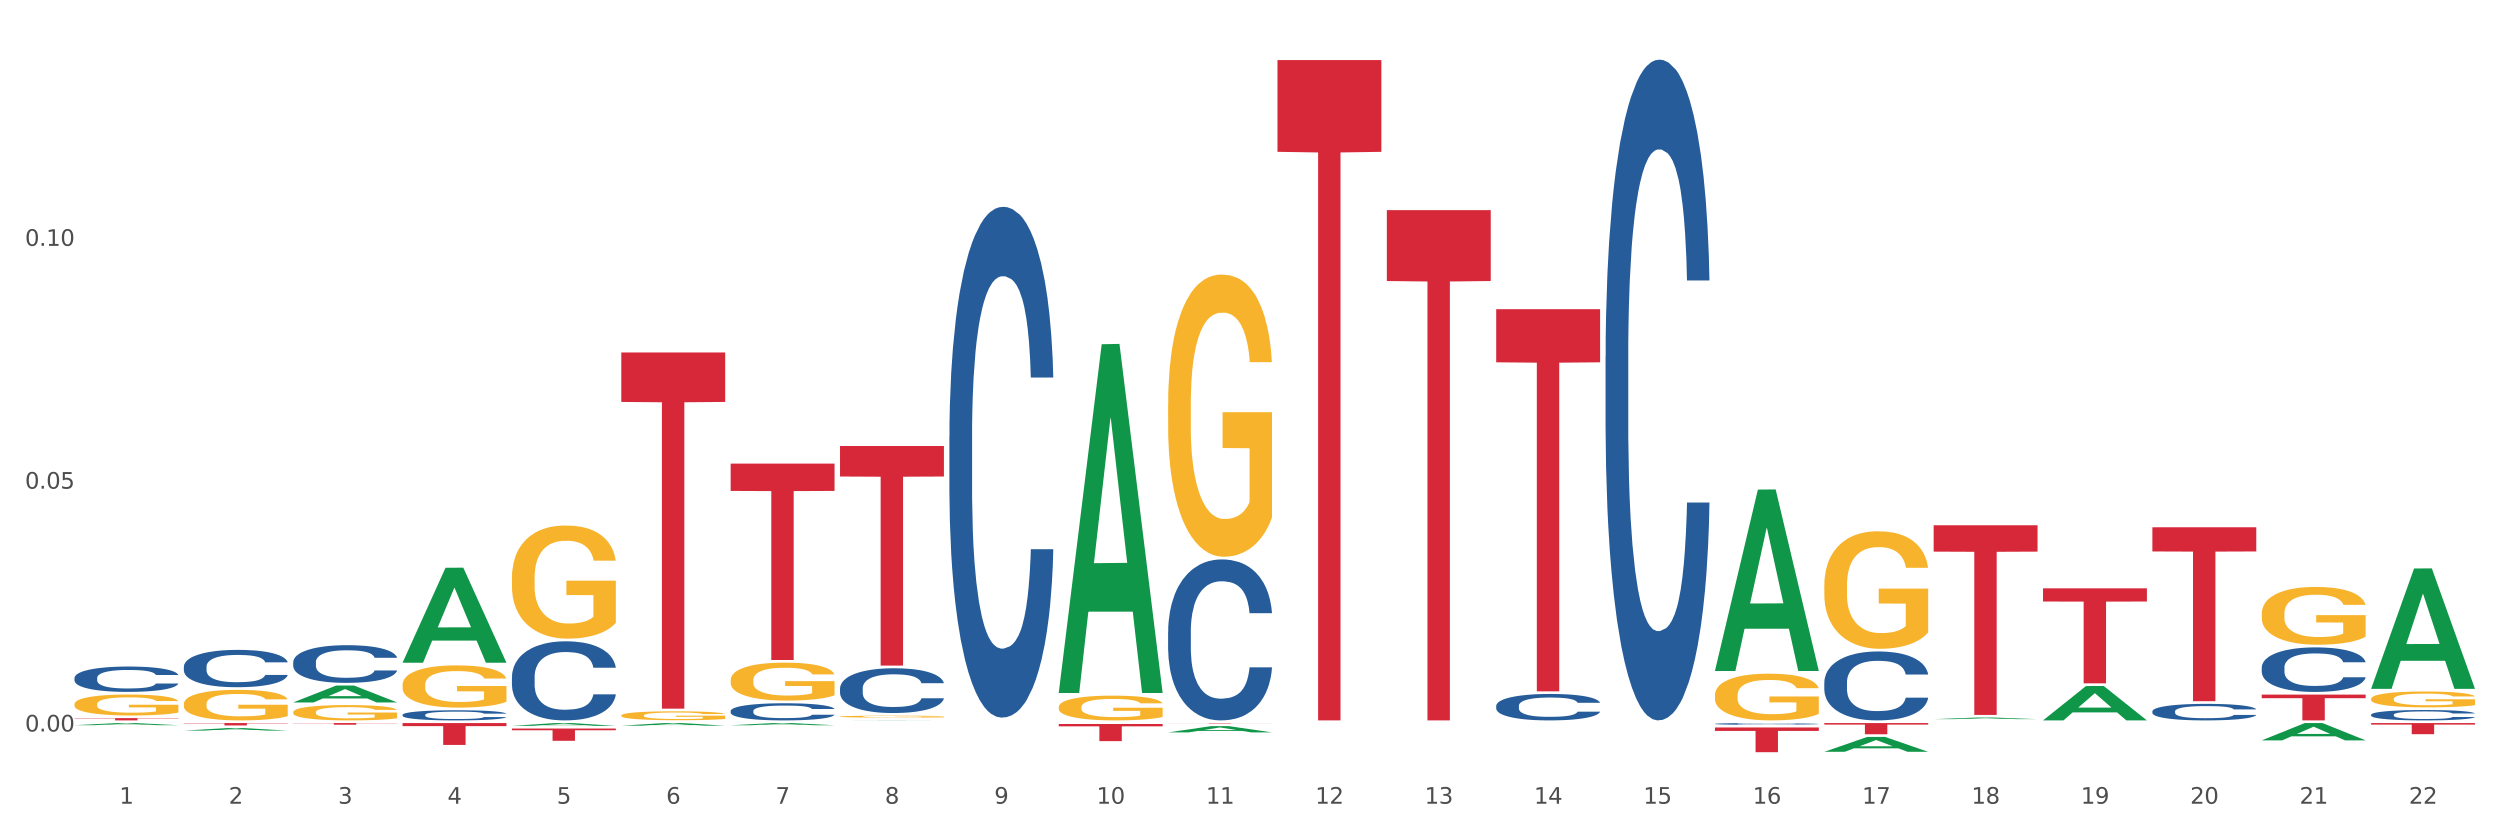 <?xml version="1.0" encoding="utf-8" standalone="no"?>
<!DOCTYPE svg PUBLIC "-//W3C//DTD SVG 1.1//EN"
  "http://www.w3.org/Graphics/SVG/1.1/DTD/svg11.dtd">
<svg xmlns:xlink="http://www.w3.org/1999/xlink" width="1080pt" height="360pt" viewBox="0 0 1080 360" xmlns="http://www.w3.org/2000/svg" version="1.1">
 <rect x="0" y="0" width="1080" height="360" fill="#333333" stroke="none"/>
 <defs>
  <style type="text/css">*{stroke-linejoin: round; stroke-linecap: butt}</style>
 </defs>
 <g id="figure_1">
  <g id="patch_1">
   <path d="M 0 360 
L 1080 360 
L 1080 0 
L 0 0 
z
" style="fill: #ffffff; stroke: #ffffff; stroke-linejoin: miter"/>
  </g>
  <g id="axes_1">
   <g id="matplotlib.axis_1">
    <g id="xtick_1">
     <g id="text_1">
      <!-- 1 -->
      <g style="fill: #4d4d4d" transform="translate(51.562 347.204) scale(0.096 -0.096)">
       <defs>
        <path id="DejaVuSans-31" d="M 794 531 
L 1825 531 
L 1825 4091 
L 703 3866 
L 703 4441 
L 1819 4666 
L 2450 4666 
L 2450 531 
L 3481 531 
L 3481 0 
L 794 0 
L 794 531 
z
" transform="scale(0.016)"/>
       </defs>
       <use xlink:href="#DejaVuSans-31"/>
      </g>
     </g>
    </g>
    <g id="xtick_2">
     <g id="text_2">
      <!-- 2 -->
      <g style="fill: #4d4d4d" transform="translate(98.807 347.204) scale(0.096 -0.096)">
       <defs>
        <path id="DejaVuSans-32" d="M 1228 531 
L 3431 531 
L 3431 0 
L 469 0 
L 469 531 
Q 828 903 1448 1529 
Q 2069 2156 2228 2338 
Q 2531 2678 2651 2914 
Q 2772 3150 2772 3378 
Q 2772 3750 2511 3984 
Q 2250 4219 1831 4219 
Q 1534 4219 1204 4116 
Q 875 4013 500 3803 
L 500 4441 
Q 881 4594 1212 4672 
Q 1544 4750 1819 4750 
Q 2544 4750 2975 4387 
Q 3406 4025 3406 3419 
Q 3406 3131 3298 2873 
Q 3191 2616 2906 2266 
Q 2828 2175 2409 1742 
Q 1991 1309 1228 531 
z
" transform="scale(0.016)"/>
       </defs>
       <use xlink:href="#DejaVuSans-32"/>
      </g>
     </g>
    </g>
    <g id="xtick_3">
     <g id="text_3">
      <!-- 3 -->
      <g style="fill: #4d4d4d" transform="translate(146.052 347.204) scale(0.096 -0.096)">
       <defs>
        <path id="DejaVuSans-33" d="M 2597 2516 
Q 3050 2419 3304 2112 
Q 3559 1806 3559 1356 
Q 3559 666 3084 287 
Q 2609 -91 1734 -91 
Q 1441 -91 1130 -33 
Q 819 25 488 141 
L 488 750 
Q 750 597 1062 519 
Q 1375 441 1716 441 
Q 2309 441 2620 675 
Q 2931 909 2931 1356 
Q 2931 1769 2642 2001 
Q 2353 2234 1838 2234 
L 1294 2234 
L 1294 2753 
L 1863 2753 
Q 2328 2753 2575 2939 
Q 2822 3125 2822 3475 
Q 2822 3834 2567 4026 
Q 2313 4219 1838 4219 
Q 1578 4219 1281 4162 
Q 984 4106 628 3988 
L 628 4550 
Q 988 4650 1302 4700 
Q 1616 4750 1894 4750 
Q 2613 4750 3031 4423 
Q 3450 4097 3450 3541 
Q 3450 3153 3228 2886 
Q 3006 2619 2597 2516 
z
" transform="scale(0.016)"/>
       </defs>
       <use xlink:href="#DejaVuSans-33"/>
      </g>
     </g>
    </g>
    <g id="xtick_4">
     <g id="text_4">
      <!-- 4 -->
      <g style="fill: #4d4d4d" transform="translate(193.297 347.204) scale(0.096 -0.096)">
       <defs>
        <path id="DejaVuSans-34" d="M 2419 4116 
L 825 1625 
L 2419 1625 
L 2419 4116 
z
M 2253 4666 
L 3047 4666 
L 3047 1625 
L 3713 1625 
L 3713 1100 
L 3047 1100 
L 3047 0 
L 2419 0 
L 2419 1100 
L 313 1100 
L 313 1709 
L 2253 4666 
z
" transform="scale(0.016)"/>
       </defs>
       <use xlink:href="#DejaVuSans-34"/>
      </g>
     </g>
    </g>
    <g id="xtick_5">
     <g id="text_5">
      <!-- 5 -->
      <g style="fill: #4d4d4d" transform="translate(240.542 347.204) scale(0.096 -0.096)">
       <defs>
        <path id="DejaVuSans-35" d="M 691 4666 
L 3169 4666 
L 3169 4134 
L 1269 4134 
L 1269 2991 
Q 1406 3038 1543 3061 
Q 1681 3084 1819 3084 
Q 2600 3084 3056 2656 
Q 3513 2228 3513 1497 
Q 3513 744 3044 326 
Q 2575 -91 1722 -91 
Q 1428 -91 1123 -41 
Q 819 9 494 109 
L 494 744 
Q 775 591 1075 516 
Q 1375 441 1709 441 
Q 2250 441 2565 725 
Q 2881 1009 2881 1497 
Q 2881 1984 2565 2268 
Q 2250 2553 1709 2553 
Q 1456 2553 1204 2497 
Q 953 2441 691 2322 
L 691 4666 
z
" transform="scale(0.016)"/>
       </defs>
       <use xlink:href="#DejaVuSans-35"/>
      </g>
     </g>
    </g>
    <g id="xtick_6">
     <g id="text_6">
      <!-- 6 -->
      <g style="fill: #4d4d4d" transform="translate(287.787 347.204) scale(0.096 -0.096)">
       <defs>
        <path id="DejaVuSans-36" d="M 2113 2584 
Q 1688 2584 1439 2293 
Q 1191 2003 1191 1497 
Q 1191 994 1439 701 
Q 1688 409 2113 409 
Q 2538 409 2786 701 
Q 3034 994 3034 1497 
Q 3034 2003 2786 2293 
Q 2538 2584 2113 2584 
z
M 3366 4563 
L 3366 3988 
Q 3128 4100 2886 4159 
Q 2644 4219 2406 4219 
Q 1781 4219 1451 3797 
Q 1122 3375 1075 2522 
Q 1259 2794 1537 2939 
Q 1816 3084 2150 3084 
Q 2853 3084 3261 2657 
Q 3669 2231 3669 1497 
Q 3669 778 3244 343 
Q 2819 -91 2113 -91 
Q 1303 -91 875 529 
Q 447 1150 447 2328 
Q 447 3434 972 4092 
Q 1497 4750 2381 4750 
Q 2619 4750 2861 4703 
Q 3103 4656 3366 4563 
z
" transform="scale(0.016)"/>
       </defs>
       <use xlink:href="#DejaVuSans-36"/>
      </g>
     </g>
    </g>
    <g id="xtick_7">
     <g id="text_7">
      <!-- 7 -->
      <g style="fill: #4d4d4d" transform="translate(335.032 347.204) scale(0.096 -0.096)">
       <defs>
        <path id="DejaVuSans-37" d="M 525 4666 
L 3525 4666 
L 3525 4397 
L 1831 0 
L 1172 0 
L 2766 4134 
L 525 4134 
L 525 4666 
z
" transform="scale(0.016)"/>
       </defs>
       <use xlink:href="#DejaVuSans-37"/>
      </g>
     </g>
    </g>
    <g id="xtick_8">
     <g id="text_8">
      <!-- 8 -->
      <g style="fill: #4d4d4d" transform="translate(382.276 347.204) scale(0.096 -0.096)">
       <defs>
        <path id="DejaVuSans-38" d="M 2034 2216 
Q 1584 2216 1326 1975 
Q 1069 1734 1069 1313 
Q 1069 891 1326 650 
Q 1584 409 2034 409 
Q 2484 409 2743 651 
Q 3003 894 3003 1313 
Q 3003 1734 2745 1975 
Q 2488 2216 2034 2216 
z
M 1403 2484 
Q 997 2584 770 2862 
Q 544 3141 544 3541 
Q 544 4100 942 4425 
Q 1341 4750 2034 4750 
Q 2731 4750 3128 4425 
Q 3525 4100 3525 3541 
Q 3525 3141 3298 2862 
Q 3072 2584 2669 2484 
Q 3125 2378 3379 2068 
Q 3634 1759 3634 1313 
Q 3634 634 3220 271 
Q 2806 -91 2034 -91 
Q 1263 -91 848 271 
Q 434 634 434 1313 
Q 434 1759 690 2068 
Q 947 2378 1403 2484 
z
M 1172 3481 
Q 1172 3119 1398 2916 
Q 1625 2713 2034 2713 
Q 2441 2713 2670 2916 
Q 2900 3119 2900 3481 
Q 2900 3844 2670 4047 
Q 2441 4250 2034 4250 
Q 1625 4250 1398 4047 
Q 1172 3844 1172 3481 
z
" transform="scale(0.016)"/>
       </defs>
       <use xlink:href="#DejaVuSans-38"/>
      </g>
     </g>
    </g>
    <g id="xtick_9">
     <g id="text_9">
      <!-- 9 -->
      <g style="fill: #4d4d4d" transform="translate(429.521 347.204) scale(0.096 -0.096)">
       <defs>
        <path id="DejaVuSans-39" d="M 703 97 
L 703 672 
Q 941 559 1184 500 
Q 1428 441 1663 441 
Q 2288 441 2617 861 
Q 2947 1281 2994 2138 
Q 2813 1869 2534 1725 
Q 2256 1581 1919 1581 
Q 1219 1581 811 2004 
Q 403 2428 403 3163 
Q 403 3881 828 4315 
Q 1253 4750 1959 4750 
Q 2769 4750 3195 4129 
Q 3622 3509 3622 2328 
Q 3622 1225 3098 567 
Q 2575 -91 1691 -91 
Q 1453 -91 1209 -44 
Q 966 3 703 97 
z
M 1959 2075 
Q 2384 2075 2632 2365 
Q 2881 2656 2881 3163 
Q 2881 3666 2632 3958 
Q 2384 4250 1959 4250 
Q 1534 4250 1286 3958 
Q 1038 3666 1038 3163 
Q 1038 2656 1286 2365 
Q 1534 2075 1959 2075 
z
" transform="scale(0.016)"/>
       </defs>
       <use xlink:href="#DejaVuSans-39"/>
      </g>
     </g>
    </g>
    <g id="xtick_10">
     <g id="text_10">
      <!-- 10 -->
      <g style="fill: #4d4d4d" transform="translate(473.712 347.204) scale(0.096 -0.096)">
       <defs>
        <path id="DejaVuSans-30" d="M 2034 4250 
Q 1547 4250 1301 3770 
Q 1056 3291 1056 2328 
Q 1056 1369 1301 889 
Q 1547 409 2034 409 
Q 2525 409 2770 889 
Q 3016 1369 3016 2328 
Q 3016 3291 2770 3770 
Q 2525 4250 2034 4250 
z
M 2034 4750 
Q 2819 4750 3233 4129 
Q 3647 3509 3647 2328 
Q 3647 1150 3233 529 
Q 2819 -91 2034 -91 
Q 1250 -91 836 529 
Q 422 1150 422 2328 
Q 422 3509 836 4129 
Q 1250 4750 2034 4750 
z
" transform="scale(0.016)"/>
       </defs>
       <use xlink:href="#DejaVuSans-31"/>
       <use xlink:href="#DejaVuSans-30" transform="translate(63.623 0)"/>
      </g>
     </g>
    </g>
    <g id="xtick_11">
     <g id="text_11">
      <!-- 11 -->
      <g style="fill: #4d4d4d" transform="translate(520.957 347.204) scale(0.096 -0.096)">
       <use xlink:href="#DejaVuSans-31"/>
       <use xlink:href="#DejaVuSans-31" transform="translate(63.623 0)"/>
      </g>
     </g>
    </g>
    <g id="xtick_12">
     <g id="text_12">
      <!-- 12 -->
      <g style="fill: #4d4d4d" transform="translate(568.202 347.204) scale(0.096 -0.096)">
       <use xlink:href="#DejaVuSans-31"/>
       <use xlink:href="#DejaVuSans-32" transform="translate(63.623 0)"/>
      </g>
     </g>
    </g>
    <g id="xtick_13">
     <g id="text_13">
      <!-- 13 -->
      <g style="fill: #4d4d4d" transform="translate(615.447 347.204) scale(0.096 -0.096)">
       <use xlink:href="#DejaVuSans-31"/>
       <use xlink:href="#DejaVuSans-33" transform="translate(63.623 0)"/>
      </g>
     </g>
    </g>
    <g id="xtick_14">
     <g id="text_14">
      <!-- 14 -->
      <g style="fill: #4d4d4d" transform="translate(662.692 347.204) scale(0.096 -0.096)">
       <use xlink:href="#DejaVuSans-31"/>
       <use xlink:href="#DejaVuSans-34" transform="translate(63.623 0)"/>
      </g>
     </g>
    </g>
    <g id="xtick_15">
     <g id="text_15">
      <!-- 15 -->
      <g style="fill: #4d4d4d" transform="translate(709.937 347.204) scale(0.096 -0.096)">
       <use xlink:href="#DejaVuSans-31"/>
       <use xlink:href="#DejaVuSans-35" transform="translate(63.623 0)"/>
      </g>
     </g>
    </g>
    <g id="xtick_16">
     <g id="text_16">
      <!-- 16 -->
      <g style="fill: #4d4d4d" transform="translate(757.181 347.204) scale(0.096 -0.096)">
       <use xlink:href="#DejaVuSans-31"/>
       <use xlink:href="#DejaVuSans-36" transform="translate(63.623 0)"/>
      </g>
     </g>
    </g>
    <g id="xtick_17">
     <g id="text_17">
      <!-- 17 -->
      <g style="fill: #4d4d4d" transform="translate(804.426 347.204) scale(0.096 -0.096)">
       <use xlink:href="#DejaVuSans-31"/>
       <use xlink:href="#DejaVuSans-37" transform="translate(63.623 0)"/>
      </g>
     </g>
    </g>
    <g id="xtick_18">
     <g id="text_18">
      <!-- 18 -->
      <g style="fill: #4d4d4d" transform="translate(851.671 347.204) scale(0.096 -0.096)">
       <use xlink:href="#DejaVuSans-31"/>
       <use xlink:href="#DejaVuSans-38" transform="translate(63.623 0)"/>
      </g>
     </g>
    </g>
    <g id="xtick_19">
     <g id="text_19">
      <!-- 19 -->
      <g style="fill: #4d4d4d" transform="translate(898.916 347.204) scale(0.096 -0.096)">
       <use xlink:href="#DejaVuSans-31"/>
       <use xlink:href="#DejaVuSans-39" transform="translate(63.623 0)"/>
      </g>
     </g>
    </g>
    <g id="xtick_20">
     <g id="text_20">
      <!-- 20 -->
      <g style="fill: #4d4d4d" transform="translate(946.161 347.204) scale(0.096 -0.096)">
       <use xlink:href="#DejaVuSans-32"/>
       <use xlink:href="#DejaVuSans-30" transform="translate(63.623 0)"/>
      </g>
     </g>
    </g>
    <g id="xtick_21">
     <g id="text_21">
      <!-- 21 -->
      <g style="fill: #4d4d4d" transform="translate(993.406 347.204) scale(0.096 -0.096)">
       <use xlink:href="#DejaVuSans-32"/>
       <use xlink:href="#DejaVuSans-31" transform="translate(63.623 0)"/>
      </g>
     </g>
    </g>
    <g id="xtick_22">
     <g id="text_22">
      <!-- 22 -->
      <g style="fill: #4d4d4d" transform="translate(1040.651 347.204) scale(0.096 -0.096)">
       <use xlink:href="#DejaVuSans-32"/>
       <use xlink:href="#DejaVuSans-32" transform="translate(63.623 0)"/>
      </g>
     </g>
    </g>
    <g id="xtick_23"/>
    <g id="xtick_24"/>
    <g id="xtick_25"/>
    <g id="xtick_26"/>
    <g id="xtick_27"/>
    <g id="xtick_28"/>
    <g id="xtick_29"/>
    <g id="xtick_30"/>
    <g id="xtick_31"/>
    <g id="xtick_32"/>
    <g id="xtick_33"/>
    <g id="xtick_34"/>
    <g id="xtick_35"/>
    <g id="xtick_36"/>
    <g id="xtick_37"/>
    <g id="xtick_38"/>
    <g id="xtick_39"/>
    <g id="xtick_40"/>
    <g id="xtick_41"/>
    <g id="xtick_42"/>
    <g id="xtick_43"/>
   </g>
   <g id="matplotlib.axis_2">
    <g id="ytick_1">
     <g id="text_23">
      <!-- 0.00 -->
      <g style="fill: #4d4d4d" transform="translate(10.8 316.008) scale(0.096 -0.096)">
       <defs>
        <path id="DejaVuSans-2e" d="M 684 794 
L 1344 794 
L 1344 0 
L 684 0 
L 684 794 
z
" transform="scale(0.016)"/>
       </defs>
       <use xlink:href="#DejaVuSans-30"/>
       <use xlink:href="#DejaVuSans-2e" transform="translate(63.623 0)"/>
       <use xlink:href="#DejaVuSans-30" transform="translate(95.41 0)"/>
       <use xlink:href="#DejaVuSans-30" transform="translate(159.033 0)"/>
      </g>
     </g>
    </g>
    <g id="ytick_2">
     <g id="text_24">
      <!-- 0.05 -->
      <g style="fill: #4d4d4d" transform="translate(10.8 211.107) scale(0.096 -0.096)">
       <use xlink:href="#DejaVuSans-30"/>
       <use xlink:href="#DejaVuSans-2e" transform="translate(63.623 0)"/>
       <use xlink:href="#DejaVuSans-30" transform="translate(95.41 0)"/>
       <use xlink:href="#DejaVuSans-35" transform="translate(159.033 0)"/>
      </g>
     </g>
    </g>
    <g id="ytick_3">
     <g id="text_25">
      <!-- 0.10 -->
      <g style="fill: #4d4d4d" transform="translate(10.8 106.206) scale(0.096 -0.096)">
       <use xlink:href="#DejaVuSans-30"/>
       <use xlink:href="#DejaVuSans-2e" transform="translate(63.623 0)"/>
       <use xlink:href="#DejaVuSans-31" transform="translate(95.41 0)"/>
       <use xlink:href="#DejaVuSans-30" transform="translate(159.033 0)"/>
      </g>
     </g>
    </g>
    <g id="ytick_4"/>
    <g id="ytick_5"/>
    <g id="ytick_6"/>
   </g>
   <g id="PolyCollection_1">
    <path d="M 504.624 174.94 
L 504.677 174.829 
L 504.677 170.82 
L 504.783 167.368 
L 505.313 159.017 
L 506.107 152.114 
L 506.69 148.439 
L 507.273 145.433 
L 507.962 142.426 
L 508.81 139.308 
L 510.347 134.743 
L 511.301 132.405 
L 512.466 129.955 
L 514.586 126.392 
L 516.123 124.387 
L 517.712 122.717 
L 520.309 120.713 
L 522.005 119.822 
L 523.806 119.154 
L 525.979 118.709 
L 527.621 118.597 
L 531.225 118.931 
L 534.298 119.933 
L 535.782 120.713 
L 537.69 122.049 
L 538.696 122.94 
L 540.339 124.722 
L 542.035 127.06 
L 543.201 129.064 
L 544.949 132.85 
L 546.274 136.636 
L 547.493 141.313 
L 548.129 144.542 
L 548.606 147.548 
L 549.029 151 
L 549.453 156.456 
L 539.915 156.456 
L 539.544 152.559 
L 538.961 148.884 
L 538.114 145.321 
L 537.372 143.094 
L 536.1 140.31 
L 534.934 138.529 
L 533.715 137.193 
L 532.232 136.079 
L 531.066 135.522 
L 529.423 135.077 
L 526.191 135.188 
L 524.018 136.079 
L 522.534 137.193 
L 521.581 138.195 
L 520.733 139.308 
L 519.779 140.867 
L 518.666 143.206 
L 517.871 145.321 
L 517.076 147.994 
L 516.441 150.666 
L 515.858 153.784 
L 515.381 157.124 
L 515.01 160.576 
L 514.692 164.807 
L 514.427 171.822 
L 514.427 187.077 
L 514.533 190.529 
L 514.798 195.095 
L 515.116 198.546 
L 515.646 202.666 
L 516.123 205.45 
L 517.023 209.459 
L 518.03 212.799 
L 518.825 214.915 
L 519.62 216.696 
L 520.998 219.146 
L 522.534 221.15 
L 523.859 222.375 
L 525.661 223.489 
L 526.88 223.934 
L 527.939 224.157 
L 530.536 224.157 
L 532.391 223.823 
L 534.457 223.043 
L 536.047 222.041 
L 537.372 220.816 
L 538.855 218.812 
L 539.809 216.919 
L 539.809 193.647 
L 528.151 193.536 
L 528.151 178.058 
L 549.506 178.058 
L 549.506 223.489 
L 548.606 225.827 
L 547.599 227.943 
L 546.539 229.836 
L 544.949 232.174 
L 543.042 234.401 
L 541.346 235.96 
L 539.544 237.296 
L 537.425 238.521 
L 534.669 239.634 
L 532.973 240.08 
L 530.854 240.414 
L 528.363 240.525 
L 526.191 240.302 
L 524.071 239.746 
L 521.846 238.744 
L 519.673 237.296 
L 518.03 235.848 
L 516.388 234.067 
L 514.639 231.729 
L 513.261 229.502 
L 512.201 227.497 
L 511.036 224.936 
L 509.764 221.596 
L 508.81 218.589 
L 507.962 215.472 
L 507.061 211.463 
L 506.425 208.011 
L 505.79 203.668 
L 505.419 200.439 
L 504.995 195.429 
L 504.677 188.414 
L 504.624 174.94 
z
" clip-path="url(#p8949e878a4)" style="fill: #f7b32b"/>
    <path d="M 457.379 305.459 
L 457.432 305.449 
L 457.432 305.097 
L 457.538 304.794 
L 458.068 304.061 
L 458.863 303.455 
L 459.445 303.133 
L 460.028 302.869 
L 460.717 302.605 
L 461.565 302.331 
L 463.102 301.931 
L 464.056 301.726 
L 465.221 301.511 
L 467.341 301.198 
L 468.878 301.022 
L 470.467 300.875 
L 473.064 300.7 
L 474.76 300.621 
L 476.561 300.563 
L 478.734 300.524 
L 480.377 300.514 
L 483.98 300.543 
L 487.053 300.631 
L 488.537 300.7 
L 490.445 300.817 
L 491.452 300.895 
L 493.094 301.051 
L 494.79 301.257 
L 495.956 301.432 
L 497.704 301.765 
L 499.029 302.097 
L 500.248 302.507 
L 500.884 302.791 
L 501.361 303.055 
L 501.785 303.358 
L 502.209 303.836 
L 492.67 303.836 
L 492.299 303.494 
L 491.716 303.172 
L 490.869 302.859 
L 490.127 302.664 
L 488.855 302.419 
L 487.689 302.263 
L 486.47 302.146 
L 484.987 302.048 
L 483.821 301.999 
L 482.178 301.96 
L 478.946 301.97 
L 476.773 302.048 
L 475.29 302.146 
L 474.336 302.234 
L 473.488 302.331 
L 472.534 302.468 
L 471.421 302.674 
L 470.626 302.859 
L 469.832 303.094 
L 469.196 303.328 
L 468.613 303.602 
L 468.136 303.895 
L 467.765 304.198 
L 467.447 304.569 
L 467.182 305.185 
L 467.182 306.524 
L 467.288 306.827 
L 467.553 307.227 
L 467.871 307.53 
L 468.401 307.892 
L 468.878 308.136 
L 469.779 308.488 
L 470.785 308.781 
L 471.58 308.967 
L 472.375 309.123 
L 473.753 309.338 
L 475.29 309.514 
L 476.614 309.622 
L 478.416 309.719 
L 479.635 309.758 
L 480.695 309.778 
L 483.291 309.778 
L 485.146 309.749 
L 487.212 309.68 
L 488.802 309.592 
L 490.127 309.485 
L 491.61 309.309 
L 492.564 309.143 
L 492.564 307.1 
L 480.906 307.091 
L 480.906 305.732 
L 502.262 305.732 
L 502.262 309.719 
L 501.361 309.925 
L 500.354 310.11 
L 499.294 310.276 
L 497.704 310.482 
L 495.797 310.677 
L 494.101 310.814 
L 492.299 310.931 
L 490.18 311.039 
L 487.424 311.136 
L 485.729 311.175 
L 483.609 311.205 
L 481.118 311.214 
L 478.946 311.195 
L 476.826 311.146 
L 474.601 311.058 
L 472.428 310.931 
L 470.785 310.804 
L 469.143 310.648 
L 467.394 310.442 
L 466.016 310.247 
L 464.956 310.071 
L 463.791 309.846 
L 462.519 309.553 
L 461.565 309.289 
L 460.717 309.016 
L 459.816 308.664 
L 459.181 308.361 
L 458.545 307.98 
L 458.174 307.696 
L 457.75 307.257 
L 457.432 306.641 
L 457.379 305.459 
z
" clip-path="url(#p8949e878a4)" style="fill: #f7b32b"/>
    <path d="M 788.093 252.975 
L 788.146 252.929 
L 788.146 251.259 
L 788.252 249.822 
L 788.782 246.344 
L 789.577 243.47 
L 790.16 241.939 
L 790.743 240.688 
L 791.431 239.436 
L 792.279 238.137 
L 793.816 236.236 
L 794.77 235.262 
L 795.936 234.242 
L 798.055 232.759 
L 799.592 231.924 
L 801.182 231.228 
L 803.778 230.394 
L 805.474 230.023 
L 807.275 229.745 
L 809.448 229.559 
L 811.091 229.513 
L 814.694 229.652 
L 817.767 230.069 
L 819.251 230.394 
L 821.159 230.95 
L 822.166 231.321 
L 823.808 232.063 
L 825.504 233.037 
L 826.67 233.871 
L 828.418 235.448 
L 829.743 237.024 
L 830.962 238.972 
L 831.598 240.317 
L 832.075 241.569 
L 832.499 243.006 
L 832.923 245.278 
L 823.384 245.278 
L 823.013 243.655 
L 822.431 242.125 
L 821.583 240.641 
L 820.841 239.714 
L 819.569 238.555 
L 818.403 237.813 
L 817.185 237.256 
L 815.701 236.793 
L 814.535 236.561 
L 812.892 236.375 
L 809.66 236.422 
L 807.487 236.793 
L 806.004 237.256 
L 805.05 237.674 
L 804.202 238.137 
L 803.248 238.786 
L 802.135 239.76 
L 801.341 240.641 
L 800.546 241.754 
L 799.91 242.867 
L 799.327 244.165 
L 798.85 245.556 
L 798.479 246.994 
L 798.161 248.756 
L 797.896 251.677 
L 797.896 258.029 
L 798.002 259.467 
L 798.267 261.368 
L 798.585 262.805 
L 799.115 264.521 
L 799.592 265.68 
L 800.493 267.349 
L 801.499 268.74 
L 802.294 269.621 
L 803.089 270.363 
L 804.467 271.383 
L 806.004 272.218 
L 807.328 272.728 
L 809.13 273.192 
L 810.349 273.377 
L 811.409 273.47 
L 814.005 273.47 
L 815.86 273.331 
L 817.926 273.006 
L 819.516 272.589 
L 820.841 272.079 
L 822.325 271.244 
L 823.278 270.456 
L 823.278 260.765 
L 811.621 260.719 
L 811.621 254.273 
L 832.976 254.273 
L 832.976 273.192 
L 832.075 274.165 
L 831.068 275.046 
L 830.008 275.835 
L 828.418 276.808 
L 826.511 277.736 
L 824.815 278.385 
L 823.013 278.941 
L 820.894 279.451 
L 818.138 279.915 
L 816.443 280.101 
L 814.323 280.24 
L 811.833 280.286 
L 809.66 280.193 
L 807.54 279.961 
L 805.315 279.544 
L 803.142 278.941 
L 801.499 278.339 
L 799.857 277.597 
L 798.108 276.623 
L 796.73 275.696 
L 795.671 274.861 
L 794.505 273.794 
L 793.233 272.403 
L 792.279 271.151 
L 791.431 269.853 
L 790.531 268.184 
L 789.895 266.746 
L 789.259 264.938 
L 788.888 263.593 
L 788.464 261.507 
L 788.146 258.586 
L 788.093 252.975 
z
" clip-path="url(#p8949e878a4)" style="fill: #f7b32b"/>
    <path d="M 740.848 300.359 
L 740.901 300.34 
L 740.901 299.677 
L 741.007 299.105 
L 741.537 297.723 
L 742.332 296.58 
L 742.915 295.972 
L 743.498 295.474 
L 744.186 294.977 
L 745.034 294.461 
L 746.571 293.705 
L 747.525 293.318 
L 748.691 292.912 
L 750.81 292.323 
L 752.347 291.991 
L 753.937 291.714 
L 756.533 291.383 
L 758.229 291.235 
L 760.031 291.125 
L 762.203 291.051 
L 763.846 291.032 
L 767.449 291.088 
L 770.523 291.254 
L 772.006 291.383 
L 773.914 291.604 
L 774.921 291.751 
L 776.563 292.046 
L 778.259 292.433 
L 779.425 292.765 
L 781.174 293.392 
L 782.498 294.018 
L 783.717 294.792 
L 784.353 295.327 
L 784.83 295.825 
L 785.254 296.396 
L 785.678 297.299 
L 776.14 297.299 
L 775.769 296.654 
L 775.186 296.046 
L 774.338 295.456 
L 773.596 295.087 
L 772.324 294.627 
L 771.158 294.332 
L 769.94 294.11 
L 768.456 293.926 
L 767.29 293.834 
L 765.647 293.76 
L 762.415 293.779 
L 760.243 293.926 
L 758.759 294.11 
L 757.805 294.276 
L 756.957 294.461 
L 756.003 294.719 
L 754.891 295.106 
L 754.096 295.456 
L 753.301 295.898 
L 752.665 296.341 
L 752.082 296.857 
L 751.605 297.41 
L 751.234 297.981 
L 750.916 298.681 
L 750.651 299.843 
L 750.651 302.368 
L 750.757 302.939 
L 751.022 303.695 
L 751.34 304.266 
L 751.87 304.948 
L 752.347 305.409 
L 753.248 306.072 
L 754.255 306.625 
L 755.049 306.975 
L 755.844 307.27 
L 757.222 307.676 
L 758.759 308.007 
L 760.084 308.21 
L 761.885 308.395 
L 763.104 308.468 
L 764.164 308.505 
L 766.76 308.505 
L 768.615 308.45 
L 770.682 308.321 
L 772.271 308.155 
L 773.596 307.952 
L 775.08 307.62 
L 776.034 307.307 
L 776.034 303.455 
L 764.376 303.437 
L 764.376 300.875 
L 785.731 300.875 
L 785.731 308.395 
L 784.83 308.782 
L 783.823 309.132 
L 782.763 309.445 
L 781.174 309.832 
L 779.266 310.201 
L 777.57 310.459 
L 775.769 310.68 
L 773.649 310.883 
L 770.894 311.067 
L 769.198 311.141 
L 767.078 311.196 
L 764.588 311.214 
L 762.415 311.178 
L 760.295 311.085 
L 758.07 310.92 
L 755.897 310.68 
L 754.255 310.44 
L 752.612 310.145 
L 750.863 309.758 
L 749.486 309.39 
L 748.426 309.058 
L 747.26 308.634 
L 745.988 308.081 
L 745.034 307.584 
L 744.186 307.067 
L 743.286 306.404 
L 742.65 305.833 
L 742.014 305.114 
L 741.643 304.579 
L 741.219 303.75 
L 740.901 302.589 
L 740.848 300.359 
z
" clip-path="url(#p8949e878a4)" style="fill: #f7b32b"/>
    <path d="M 977.072 265.1 
L 977.125 265.077 
L 977.125 264.256 
L 977.231 263.549 
L 977.761 261.839 
L 978.556 260.426 
L 979.139 259.673 
L 979.722 259.058 
L 980.411 258.442 
L 981.259 257.804 
L 982.795 256.869 
L 983.749 256.39 
L 984.915 255.888 
L 987.035 255.159 
L 988.571 254.748 
L 990.161 254.406 
L 992.758 253.996 
L 994.453 253.814 
L 996.255 253.677 
L 998.428 253.586 
L 1000.07 253.563 
L 1003.674 253.631 
L 1006.747 253.836 
L 1008.231 253.996 
L 1010.138 254.27 
L 1011.145 254.452 
L 1012.788 254.817 
L 1014.484 255.296 
L 1015.649 255.706 
L 1017.398 256.481 
L 1018.723 257.256 
L 1019.942 258.214 
L 1020.577 258.875 
L 1021.054 259.491 
L 1021.478 260.198 
L 1021.902 261.315 
L 1012.364 261.315 
L 1011.993 260.517 
L 1011.41 259.764 
L 1010.562 259.035 
L 1009.82 258.579 
L 1008.549 258.009 
L 1007.383 257.644 
L 1006.164 257.37 
L 1004.68 257.142 
L 1003.515 257.028 
L 1001.872 256.937 
L 998.639 256.96 
L 996.467 257.142 
L 994.983 257.37 
L 994.029 257.576 
L 993.181 257.804 
L 992.228 258.123 
L 991.115 258.602 
L 990.32 259.035 
L 989.525 259.582 
L 988.889 260.129 
L 988.306 260.768 
L 987.829 261.452 
L 987.459 262.159 
L 987.141 263.025 
L 986.876 264.461 
L 986.876 267.585 
L 986.982 268.292 
L 987.247 269.227 
L 987.565 269.933 
L 988.094 270.777 
L 988.571 271.347 
L 989.472 272.168 
L 990.479 272.852 
L 991.274 273.285 
L 992.069 273.65 
L 993.446 274.152 
L 994.983 274.562 
L 996.308 274.813 
L 998.11 275.041 
L 999.328 275.132 
L 1000.388 275.178 
L 1002.985 275.178 
L 1004.839 275.109 
L 1006.906 274.95 
L 1008.496 274.744 
L 1009.82 274.494 
L 1011.304 274.083 
L 1012.258 273.696 
L 1012.258 268.93 
L 1000.6 268.907 
L 1000.6 265.738 
L 1021.955 265.738 
L 1021.955 275.041 
L 1021.054 275.52 
L 1020.047 275.953 
L 1018.988 276.34 
L 1017.398 276.819 
L 1015.49 277.275 
L 1013.795 277.594 
L 1011.993 277.868 
L 1009.873 278.119 
L 1007.118 278.347 
L 1005.422 278.438 
L 1003.303 278.506 
L 1000.812 278.529 
L 998.639 278.484 
L 996.52 278.37 
L 994.294 278.164 
L 992.122 277.868 
L 990.479 277.572 
L 988.836 277.207 
L 987.088 276.728 
L 985.71 276.272 
L 984.65 275.862 
L 983.484 275.337 
L 982.213 274.653 
L 981.259 274.038 
L 980.411 273.399 
L 979.51 272.578 
L 978.874 271.872 
L 978.238 270.982 
L 977.867 270.321 
L 977.443 269.295 
L 977.125 267.859 
L 977.072 265.1 
z
" clip-path="url(#p8949e878a4)" style="fill: #f7b32b"/>
    <path d="M 1024.317 301.897 
L 1024.37 301.891 
L 1024.37 301.666 
L 1024.476 301.472 
L 1025.006 301.003 
L 1025.801 300.615 
L 1026.384 300.409 
L 1026.967 300.24 
L 1027.656 300.072 
L 1028.504 299.897 
L 1030.04 299.64 
L 1030.994 299.509 
L 1032.16 299.371 
L 1034.28 299.171 
L 1035.816 299.059 
L 1037.406 298.965 
L 1040.002 298.852 
L 1041.698 298.802 
L 1043.5 298.765 
L 1045.672 298.74 
L 1047.315 298.734 
L 1050.918 298.752 
L 1053.992 298.809 
L 1055.476 298.852 
L 1057.383 298.927 
L 1058.39 298.977 
L 1060.033 299.078 
L 1061.728 299.209 
L 1062.894 299.321 
L 1064.643 299.534 
L 1065.968 299.746 
L 1067.186 300.009 
L 1067.822 300.19 
L 1068.299 300.359 
L 1068.723 300.553 
L 1069.147 300.859 
L 1059.609 300.859 
L 1059.238 300.64 
L 1058.655 300.434 
L 1057.807 300.234 
L 1057.065 300.109 
L 1055.793 299.953 
L 1054.628 299.853 
L 1053.409 299.778 
L 1051.925 299.715 
L 1050.759 299.684 
L 1049.117 299.659 
L 1045.884 299.665 
L 1043.712 299.715 
L 1042.228 299.778 
L 1041.274 299.834 
L 1040.426 299.897 
L 1039.473 299.984 
L 1038.36 300.115 
L 1037.565 300.234 
L 1036.77 300.384 
L 1036.134 300.534 
L 1035.551 300.709 
L 1035.074 300.897 
L 1034.703 301.091 
L 1034.385 301.328 
L 1034.121 301.722 
L 1034.121 302.579 
L 1034.227 302.772 
L 1034.491 303.029 
L 1034.809 303.223 
L 1035.339 303.454 
L 1035.816 303.61 
L 1036.717 303.835 
L 1037.724 304.023 
L 1038.519 304.142 
L 1039.314 304.242 
L 1040.691 304.379 
L 1042.228 304.492 
L 1043.553 304.56 
L 1045.354 304.623 
L 1046.573 304.648 
L 1047.633 304.66 
L 1050.23 304.66 
L 1052.084 304.642 
L 1054.151 304.598 
L 1055.741 304.542 
L 1057.065 304.473 
L 1058.549 304.36 
L 1059.503 304.254 
L 1059.503 302.947 
L 1047.845 302.941 
L 1047.845 302.072 
L 1069.2 302.072 
L 1069.2 304.623 
L 1068.299 304.754 
L 1067.292 304.873 
L 1066.233 304.979 
L 1064.643 305.111 
L 1062.735 305.236 
L 1061.04 305.323 
L 1059.238 305.398 
L 1057.118 305.467 
L 1054.363 305.529 
L 1052.667 305.554 
L 1050.547 305.573 
L 1048.057 305.579 
L 1045.884 305.567 
L 1043.765 305.536 
L 1041.539 305.479 
L 1039.367 305.398 
L 1037.724 305.317 
L 1036.081 305.217 
L 1034.333 305.086 
L 1032.955 304.961 
L 1031.895 304.848 
L 1030.729 304.704 
L 1029.457 304.517 
L 1028.504 304.348 
L 1027.656 304.173 
L 1026.755 303.948 
L 1026.119 303.754 
L 1025.483 303.51 
L 1025.112 303.329 
L 1024.688 303.047 
L 1024.37 302.654 
L 1024.317 301.897 
z
" clip-path="url(#p8949e878a4)" style="fill: #f7b32b"/>
    <path d="M 221.154 313.58 
L 221.201 313.578 
L 239.709 312.362 
L 247.39 312.361 
L 266.037 313.582 
L 257.153 313.582 
L 253.128 313.298 
L 234.018 313.298 
L 233.879 313.302 
L 229.992 313.582 
L 221.154 313.582 
L 221.154 313.58 
L 236.424 313.128 
L 250.722 313.127 
L 243.642 312.621 
L 243.55 312.619 
L 243.457 312.622 
L 236.378 313.127 
L 236.424 313.128 
L 221.154 313.58 
z
" clip-path="url(#p8949e878a4)" style="fill: #109648"/>
    <path d="M 268.399 313.489 
L 268.446 313.488 
L 286.954 312.362 
L 294.635 312.361 
L 313.282 313.491 
L 304.398 313.491 
L 300.372 313.228 
L 281.263 313.228 
L 281.124 313.232 
L 277.237 313.491 
L 268.399 313.491 
L 268.399 313.489 
L 283.669 313.071 
L 297.966 313.07 
L 290.887 312.602 
L 290.794 312.6 
L 290.702 312.603 
L 283.622 313.07 
L 283.669 313.071 
L 268.399 313.489 
z
" clip-path="url(#p8949e878a4)" style="fill: #109648"/>
    <path d="M 457.379 299.084 
L 457.425 298.943 
L 475.933 148.702 
L 483.614 148.561 
L 502.262 299.367 
L 493.378 299.367 
L 489.352 264.25 
L 470.242 264.25 
L 470.103 264.816 
L 466.217 299.367 
L 457.379 299.367 
L 457.379 299.084 
L 472.648 243.293 
L 486.946 243.151 
L 479.866 180.704 
L 479.774 180.421 
L 479.681 180.846 
L 472.602 243.151 
L 472.648 243.293 
L 457.379 299.084 
z
" clip-path="url(#p8949e878a4)" style="fill: #109648"/>
    <path d="M 504.624 316.394 
L 504.67 316.392 
L 523.178 313.691 
L 530.859 313.688 
L 549.506 316.399 
L 540.622 316.399 
L 536.597 315.768 
L 517.487 315.768 
L 517.348 315.778 
L 513.461 316.399 
L 504.624 316.399 
L 504.624 316.394 
L 519.893 315.391 
L 534.191 315.389 
L 527.111 314.266 
L 527.019 314.261 
L 526.926 314.269 
L 519.847 315.389 
L 519.893 315.391 
L 504.624 316.394 
z
" clip-path="url(#p8949e878a4)" style="fill: #109648"/>
    <path d="M 362.889 311.214 
L 362.935 311.214 
L 381.444 311.163 
L 389.125 311.163 
L 407.772 311.214 
L 398.888 311.214 
L 394.862 311.202 
L 375.752 311.202 
L 375.614 311.203 
L 371.727 311.214 
L 362.889 311.214 
L 362.889 311.214 
L 378.158 311.195 
L 392.456 311.195 
L 385.377 311.174 
L 385.284 311.174 
L 385.192 311.174 
L 378.112 311.195 
L 378.158 311.195 
L 362.889 311.214 
z
" clip-path="url(#p8949e878a4)" style="fill: #109648"/>
    <path d="M 315.644 313.301 
L 315.691 313.3 
L 334.199 312.362 
L 341.88 312.361 
L 360.527 313.303 
L 351.643 313.303 
L 347.617 313.083 
L 328.508 313.083 
L 328.369 313.087 
L 324.482 313.303 
L 315.644 313.303 
L 315.644 313.301 
L 330.914 312.952 
L 345.211 312.952 
L 338.132 312.562 
L 338.039 312.56 
L 337.947 312.562 
L 330.867 312.952 
L 330.914 312.952 
L 315.644 313.301 
z
" clip-path="url(#p8949e878a4)" style="fill: #109648"/>
    <path d="M 882.583 311.187 
L 882.629 311.173 
L 901.137 296.369 
L 908.818 296.355 
L 927.465 311.214 
L 918.581 311.214 
L 914.556 307.754 
L 895.446 307.754 
L 895.307 307.81 
L 891.42 311.214 
L 882.583 311.214 
L 882.583 311.187 
L 897.852 305.689 
L 912.15 305.675 
L 905.07 299.523 
L 904.978 299.495 
L 904.885 299.537 
L 897.806 305.675 
L 897.852 305.689 
L 882.583 311.187 
z
" clip-path="url(#p8949e878a4)" style="fill: #109648"/>
    <path d="M 835.338 310.672 
L 835.384 310.671 
L 853.892 309.986 
L 861.573 309.985 
L 880.221 310.673 
L 871.337 310.673 
L 867.311 310.513 
L 848.201 310.513 
L 848.062 310.516 
L 844.176 310.673 
L 835.338 310.673 
L 835.338 310.672 
L 850.607 310.417 
L 864.905 310.417 
L 857.825 310.132 
L 857.733 310.131 
L 857.64 310.132 
L 850.561 310.417 
L 850.607 310.417 
L 835.338 310.672 
z
" clip-path="url(#p8949e878a4)" style="fill: #109648"/>
    <path d="M 788.093 324.775 
L 788.139 324.769 
L 806.648 318.346 
L 814.329 318.34 
L 832.976 324.788 
L 824.092 324.788 
L 820.066 323.286 
L 800.956 323.286 
L 800.817 323.31 
L 796.931 324.788 
L 788.093 324.788 
L 788.093 324.775 
L 803.362 322.39 
L 817.66 322.384 
L 810.581 319.714 
L 810.488 319.702 
L 810.395 319.72 
L 803.316 322.384 
L 803.362 322.39 
L 788.093 324.775 
z
" clip-path="url(#p8949e878a4)" style="fill: #109648"/>
    <path d="M 740.848 289.739 
L 740.894 289.665 
L 759.403 211.505 
L 767.084 211.431 
L 785.731 289.886 
L 776.847 289.886 
L 772.821 271.617 
L 753.711 271.617 
L 753.573 271.911 
L 749.686 289.886 
L 740.848 289.886 
L 740.848 289.739 
L 756.117 260.714 
L 770.415 260.64 
L 763.336 228.153 
L 763.243 228.006 
L 763.151 228.227 
L 756.071 260.64 
L 756.117 260.714 
L 740.848 289.739 
z
" clip-path="url(#p8949e878a4)" style="fill: #109648"/>
    <path d="M 977.072 319.831 
L 977.119 319.824 
L 995.627 312.368 
L 1003.308 312.361 
L 1021.955 319.845 
L 1013.071 319.845 
L 1009.046 318.102 
L 989.936 318.102 
L 989.797 318.13 
L 985.91 319.845 
L 977.072 319.845 
L 977.072 319.831 
L 992.342 317.062 
L 1006.64 317.055 
L 999.56 313.956 
L 999.468 313.942 
L 999.375 313.963 
L 992.296 317.055 
L 992.342 317.062 
L 977.072 319.831 
z
" clip-path="url(#p8949e878a4)" style="fill: #109648"/>
    <path d="M 1024.317 297.489 
L 1024.364 297.441 
L 1042.872 245.587 
L 1050.553 245.538 
L 1069.2 297.587 
L 1060.316 297.587 
L 1056.29 285.467 
L 1037.181 285.467 
L 1037.042 285.662 
L 1033.155 297.587 
L 1024.317 297.587 
L 1024.317 297.489 
L 1039.587 278.234 
L 1053.884 278.185 
L 1046.805 256.632 
L 1046.712 256.535 
L 1046.62 256.681 
L 1039.54 278.185 
L 1039.587 278.234 
L 1024.317 297.489 
z
" clip-path="url(#p8949e878a4)" style="fill: #109648"/>
    <path d="M 315.644 293.836 
L 315.697 293.821 
L 315.697 293.282 
L 315.803 292.817 
L 316.333 291.694 
L 317.128 290.765 
L 317.711 290.271 
L 318.294 289.867 
L 318.983 289.462 
L 319.83 289.043 
L 321.367 288.429 
L 322.321 288.114 
L 323.487 287.785 
L 325.606 287.305 
L 327.143 287.036 
L 328.733 286.811 
L 331.329 286.541 
L 333.025 286.422 
L 334.827 286.332 
L 336.999 286.272 
L 338.642 286.257 
L 342.245 286.302 
L 345.319 286.437 
L 346.802 286.541 
L 348.71 286.721 
L 349.717 286.841 
L 351.36 287.081 
L 353.055 287.395 
L 354.221 287.665 
L 355.97 288.174 
L 357.294 288.683 
L 358.513 289.312 
L 359.149 289.747 
L 359.626 290.151 
L 360.05 290.616 
L 360.474 291.349 
L 350.936 291.349 
L 350.565 290.825 
L 349.982 290.331 
L 349.134 289.852 
L 348.392 289.552 
L 347.12 289.178 
L 345.955 288.938 
L 344.736 288.758 
L 343.252 288.608 
L 342.086 288.534 
L 340.444 288.474 
L 337.211 288.489 
L 335.039 288.608 
L 333.555 288.758 
L 332.601 288.893 
L 331.753 289.043 
L 330.799 289.253 
L 329.687 289.567 
L 328.892 289.852 
L 328.097 290.211 
L 327.461 290.571 
L 326.878 290.99 
L 326.401 291.439 
L 326.03 291.904 
L 325.712 292.473 
L 325.447 293.417 
L 325.447 295.469 
L 325.553 295.933 
L 325.818 296.547 
L 326.136 297.011 
L 326.666 297.566 
L 327.143 297.94 
L 328.044 298.479 
L 329.051 298.929 
L 329.846 299.213 
L 330.64 299.453 
L 332.018 299.782 
L 333.555 300.052 
L 334.88 300.217 
L 336.681 300.367 
L 337.9 300.426 
L 338.96 300.456 
L 341.556 300.456 
L 343.411 300.411 
L 345.478 300.307 
L 347.067 300.172 
L 348.392 300.007 
L 349.876 299.737 
L 350.83 299.483 
L 350.83 296.352 
L 339.172 296.337 
L 339.172 294.255 
L 360.527 294.255 
L 360.527 300.367 
L 359.626 300.681 
L 358.619 300.966 
L 357.559 301.22 
L 355.97 301.535 
L 354.062 301.834 
L 352.366 302.044 
L 350.565 302.224 
L 348.445 302.389 
L 345.69 302.538 
L 343.994 302.598 
L 341.874 302.643 
L 339.384 302.658 
L 337.211 302.628 
L 335.092 302.553 
L 332.866 302.419 
L 330.693 302.224 
L 329.051 302.029 
L 327.408 301.79 
L 325.659 301.475 
L 324.282 301.175 
L 323.222 300.906 
L 322.056 300.561 
L 320.784 300.112 
L 319.83 299.708 
L 318.983 299.288 
L 318.082 298.749 
L 317.446 298.285 
L 316.81 297.7 
L 316.439 297.266 
L 316.015 296.592 
L 315.697 295.648 
L 315.644 293.836 
z
" clip-path="url(#p8949e878a4)" style="fill: #f7b32b"/>
    <path d="M 362.889 309.563 
L 362.942 309.562 
L 362.942 309.534 
L 363.048 309.51 
L 363.578 309.453 
L 364.373 309.405 
L 364.956 309.379 
L 365.539 309.359 
L 366.228 309.338 
L 367.075 309.316 
L 368.612 309.285 
L 369.566 309.268 
L 370.732 309.251 
L 372.851 309.227 
L 374.388 309.213 
L 375.978 309.201 
L 378.574 309.188 
L 380.27 309.181 
L 382.072 309.177 
L 384.244 309.174 
L 385.887 309.173 
L 389.49 309.175 
L 392.564 309.182 
L 394.047 309.188 
L 395.955 309.197 
L 396.962 309.203 
L 398.604 309.215 
L 400.3 309.231 
L 401.466 309.245 
L 403.215 309.272 
L 404.539 309.298 
L 405.758 309.33 
L 406.394 309.352 
L 406.871 309.373 
L 407.295 309.397 
L 407.719 309.435 
L 398.181 309.435 
L 397.81 309.408 
L 397.227 309.382 
L 396.379 309.358 
L 395.637 309.342 
L 394.365 309.323 
L 393.199 309.311 
L 391.981 309.302 
L 390.497 309.294 
L 389.331 309.29 
L 387.688 309.287 
L 384.456 309.288 
L 382.284 309.294 
L 380.8 309.302 
L 379.846 309.309 
L 378.998 309.316 
L 378.044 309.327 
L 376.932 309.343 
L 376.137 309.358 
L 375.342 309.376 
L 374.706 309.395 
L 374.123 309.416 
L 373.646 309.439 
L 373.275 309.463 
L 372.957 309.493 
L 372.692 309.541 
L 372.692 309.647 
L 372.798 309.671 
L 373.063 309.702 
L 373.381 309.726 
L 373.911 309.755 
L 374.388 309.774 
L 375.289 309.802 
L 376.296 309.825 
L 377.09 309.839 
L 377.885 309.852 
L 379.263 309.869 
L 380.8 309.883 
L 382.125 309.891 
L 383.926 309.899 
L 385.145 309.902 
L 386.205 309.903 
L 388.801 309.903 
L 390.656 309.901 
L 392.723 309.896 
L 394.312 309.889 
L 395.637 309.88 
L 397.121 309.866 
L 398.075 309.853 
L 398.075 309.692 
L 386.417 309.691 
L 386.417 309.584 
L 407.772 309.584 
L 407.772 309.899 
L 406.871 309.915 
L 405.864 309.93 
L 404.804 309.943 
L 403.215 309.959 
L 401.307 309.974 
L 399.611 309.985 
L 397.81 309.994 
L 395.69 310.003 
L 392.935 310.01 
L 391.239 310.014 
L 389.119 310.016 
L 386.629 310.017 
L 384.456 310.015 
L 382.336 310.011 
L 380.111 310.004 
L 377.938 309.994 
L 376.296 309.984 
L 374.653 309.972 
L 372.904 309.956 
L 371.527 309.94 
L 370.467 309.926 
L 369.301 309.909 
L 368.029 309.886 
L 367.075 309.865 
L 366.228 309.843 
L 365.327 309.816 
L 364.691 309.792 
L 364.055 309.762 
L 363.684 309.739 
L 363.26 309.705 
L 362.942 309.656 
L 362.889 309.563 
z
" clip-path="url(#p8949e878a4)" style="fill: #f7b32b"/>
    <path d="M 32.175 304.221 
L 32.228 304.213 
L 32.228 303.916 
L 32.334 303.66 
L 32.864 303.041 
L 33.659 302.529 
L 34.242 302.256 
L 34.825 302.033 
L 35.513 301.81 
L 36.361 301.579 
L 37.898 301.241 
L 38.852 301.067 
L 40.018 300.886 
L 42.137 300.621 
L 43.674 300.473 
L 45.264 300.349 
L 47.86 300.2 
L 49.556 300.134 
L 51.357 300.085 
L 53.53 300.052 
L 55.173 300.043 
L 58.776 300.068 
L 61.849 300.142 
L 63.333 300.2 
L 65.241 300.299 
L 66.248 300.365 
L 67.89 300.497 
L 69.586 300.671 
L 70.752 300.819 
L 72.5 301.1 
L 73.825 301.381 
L 75.044 301.728 
L 75.68 301.967 
L 76.157 302.19 
L 76.581 302.446 
L 77.005 302.851 
L 67.466 302.851 
L 67.095 302.562 
L 66.513 302.289 
L 65.665 302.025 
L 64.923 301.86 
L 63.651 301.653 
L 62.485 301.521 
L 61.267 301.422 
L 59.783 301.34 
L 58.617 301.298 
L 56.974 301.265 
L 53.742 301.274 
L 51.569 301.34 
L 50.086 301.422 
L 49.132 301.497 
L 48.284 301.579 
L 47.33 301.695 
L 46.217 301.868 
L 45.423 302.025 
L 44.628 302.223 
L 43.992 302.421 
L 43.409 302.652 
L 42.932 302.9 
L 42.561 303.156 
L 42.243 303.47 
L 41.978 303.99 
L 41.978 305.121 
L 42.084 305.377 
L 42.349 305.716 
L 42.667 305.972 
L 43.197 306.277 
L 43.674 306.484 
L 44.575 306.781 
L 45.581 307.029 
L 46.376 307.185 
L 47.171 307.318 
L 48.549 307.499 
L 50.086 307.648 
L 51.41 307.739 
L 53.212 307.821 
L 54.431 307.854 
L 55.491 307.871 
L 58.087 307.871 
L 59.942 307.846 
L 62.008 307.788 
L 63.598 307.714 
L 64.923 307.623 
L 66.407 307.474 
L 67.36 307.334 
L 67.36 305.608 
L 55.703 305.6 
L 55.703 304.452 
L 77.058 304.452 
L 77.058 307.821 
L 76.157 307.995 
L 75.15 308.151 
L 74.09 308.292 
L 72.5 308.465 
L 70.593 308.63 
L 68.897 308.746 
L 67.095 308.845 
L 64.976 308.936 
L 62.22 309.018 
L 60.525 309.051 
L 58.405 309.076 
L 55.915 309.084 
L 53.742 309.068 
L 51.622 309.027 
L 49.397 308.952 
L 47.224 308.845 
L 45.581 308.738 
L 43.939 308.606 
L 42.19 308.432 
L 40.812 308.267 
L 39.753 308.118 
L 38.587 307.929 
L 37.315 307.681 
L 36.361 307.458 
L 35.513 307.227 
L 34.613 306.929 
L 33.977 306.674 
L 33.341 306.352 
L 32.97 306.112 
L 32.546 305.741 
L 32.228 305.22 
L 32.175 304.221 
z
" clip-path="url(#p8949e878a4)" style="fill: #f7b32b"/>
    <path d="M 79.42 304.118 
L 79.473 304.106 
L 79.473 303.672 
L 79.579 303.299 
L 80.109 302.395 
L 80.904 301.648 
L 81.486 301.251 
L 82.069 300.925 
L 82.758 300.6 
L 83.606 300.263 
L 85.143 299.769 
L 86.097 299.516 
L 87.262 299.251 
L 89.382 298.865 
L 90.919 298.648 
L 92.508 298.468 
L 95.105 298.251 
L 96.801 298.154 
L 98.602 298.082 
L 100.775 298.034 
L 102.418 298.022 
L 106.021 298.058 
L 109.094 298.166 
L 110.578 298.251 
L 112.486 298.395 
L 113.493 298.492 
L 115.135 298.684 
L 116.831 298.937 
L 117.997 299.154 
L 119.745 299.564 
L 121.07 299.974 
L 122.289 300.48 
L 122.925 300.829 
L 123.402 301.154 
L 123.826 301.528 
L 124.25 302.118 
L 114.711 302.118 
L 114.34 301.696 
L 113.757 301.299 
L 112.91 300.913 
L 112.168 300.672 
L 110.896 300.371 
L 109.73 300.178 
L 108.511 300.034 
L 107.028 299.913 
L 105.862 299.853 
L 104.219 299.805 
L 100.987 299.817 
L 98.814 299.913 
L 97.331 300.034 
L 96.377 300.142 
L 95.529 300.263 
L 94.575 300.431 
L 93.462 300.684 
L 92.667 300.913 
L 91.873 301.203 
L 91.237 301.492 
L 90.654 301.829 
L 90.177 302.19 
L 89.806 302.564 
L 89.488 303.022 
L 89.223 303.781 
L 89.223 305.431 
L 89.329 305.805 
L 89.594 306.299 
L 89.912 306.672 
L 90.442 307.118 
L 90.919 307.419 
L 91.82 307.853 
L 92.826 308.214 
L 93.621 308.443 
L 94.416 308.636 
L 95.794 308.901 
L 97.331 309.118 
L 98.655 309.251 
L 100.457 309.371 
L 101.676 309.419 
L 102.736 309.443 
L 105.332 309.443 
L 107.187 309.407 
L 109.253 309.323 
L 110.843 309.214 
L 112.168 309.082 
L 113.651 308.865 
L 114.605 308.66 
L 114.605 306.142 
L 102.947 306.13 
L 102.947 304.455 
L 124.303 304.455 
L 124.303 309.371 
L 123.402 309.624 
L 122.395 309.853 
L 121.335 310.058 
L 119.745 310.311 
L 117.838 310.552 
L 116.142 310.72 
L 114.34 310.865 
L 112.221 310.998 
L 109.465 311.118 
L 107.77 311.166 
L 105.65 311.202 
L 103.159 311.214 
L 100.987 311.19 
L 98.867 311.13 
L 96.642 311.022 
L 94.469 310.865 
L 92.826 310.708 
L 91.184 310.516 
L 89.435 310.263 
L 88.057 310.022 
L 86.997 309.805 
L 85.832 309.528 
L 84.56 309.166 
L 83.606 308.841 
L 82.758 308.504 
L 81.857 308.07 
L 81.222 307.696 
L 80.586 307.227 
L 80.215 306.877 
L 79.791 306.335 
L 79.473 305.576 
L 79.42 304.118 
z
" clip-path="url(#p8949e878a4)" style="fill: #f7b32b"/>
    <path d="M 126.665 307.656 
L 126.718 307.65 
L 126.718 307.432 
L 126.824 307.245 
L 127.354 306.792 
L 128.148 306.417 
L 128.731 306.218 
L 129.314 306.055 
L 130.003 305.892 
L 130.851 305.723 
L 132.388 305.475 
L 133.342 305.348 
L 134.507 305.215 
L 136.627 305.022 
L 138.164 304.913 
L 139.753 304.822 
L 142.35 304.714 
L 144.046 304.665 
L 145.847 304.629 
L 148.02 304.605 
L 149.662 304.599 
L 153.266 304.617 
L 156.339 304.671 
L 157.823 304.714 
L 159.731 304.786 
L 160.737 304.834 
L 162.38 304.931 
L 164.076 305.058 
L 165.242 305.167 
L 166.99 305.372 
L 168.315 305.578 
L 169.534 305.831 
L 170.17 306.006 
L 170.647 306.17 
L 171.07 306.357 
L 171.494 306.653 
L 161.956 306.653 
L 161.585 306.441 
L 161.002 306.242 
L 160.155 306.049 
L 159.413 305.928 
L 158.141 305.777 
L 156.975 305.68 
L 155.756 305.608 
L 154.273 305.547 
L 153.107 305.517 
L 151.464 305.493 
L 148.232 305.499 
L 146.059 305.547 
L 144.575 305.608 
L 143.622 305.662 
L 142.774 305.723 
L 141.82 305.807 
L 140.707 305.934 
L 139.912 306.049 
L 139.117 306.194 
L 138.482 306.339 
L 137.899 306.508 
L 137.422 306.689 
L 137.051 306.876 
L 136.733 307.106 
L 136.468 307.487 
L 136.468 308.314 
L 136.574 308.502 
L 136.839 308.749 
L 137.157 308.937 
L 137.687 309.16 
L 138.164 309.311 
L 139.064 309.529 
L 140.071 309.71 
L 140.866 309.825 
L 141.661 309.922 
L 143.039 310.054 
L 144.575 310.163 
L 145.9 310.23 
L 147.702 310.29 
L 148.921 310.314 
L 149.98 310.326 
L 152.577 310.326 
L 154.432 310.308 
L 156.498 310.266 
L 158.088 310.212 
L 159.413 310.145 
L 160.896 310.036 
L 161.85 309.934 
L 161.85 308.671 
L 150.192 308.665 
L 150.192 307.825 
L 171.547 307.825 
L 171.547 310.29 
L 170.647 310.417 
L 169.64 310.532 
L 168.58 310.634 
L 166.99 310.761 
L 165.083 310.882 
L 163.387 310.967 
L 161.585 311.039 
L 159.466 311.106 
L 156.71 311.166 
L 155.014 311.19 
L 152.895 311.208 
L 150.404 311.214 
L 148.232 311.202 
L 146.112 311.172 
L 143.887 311.118 
L 141.714 311.039 
L 140.071 310.961 
L 138.429 310.864 
L 136.68 310.737 
L 135.302 310.616 
L 134.242 310.508 
L 133.077 310.369 
L 131.805 310.187 
L 130.851 310.024 
L 130.003 309.855 
L 129.102 309.638 
L 128.466 309.45 
L 127.831 309.215 
L 127.46 309.039 
L 127.036 308.768 
L 126.718 308.387 
L 126.665 307.656 
z
" clip-path="url(#p8949e878a4)" style="fill: #f7b32b"/>
    <path d="M 173.91 295.878 
L 173.963 295.861 
L 173.963 295.262 
L 174.069 294.746 
L 174.598 293.497 
L 175.393 292.464 
L 175.976 291.915 
L 176.559 291.465 
L 177.248 291.015 
L 178.096 290.549 
L 179.633 289.866 
L 180.586 289.517 
L 181.752 289.15 
L 183.872 288.618 
L 185.408 288.318 
L 186.998 288.068 
L 189.595 287.768 
L 191.29 287.635 
L 193.092 287.535 
L 195.265 287.469 
L 196.907 287.452 
L 200.511 287.502 
L 203.584 287.652 
L 205.068 287.768 
L 206.975 287.968 
L 207.982 288.101 
L 209.625 288.368 
L 211.321 288.717 
L 212.486 289.017 
L 214.235 289.583 
L 215.56 290.15 
L 216.779 290.849 
L 217.415 291.332 
L 217.891 291.781 
L 218.315 292.298 
L 218.739 293.114 
L 209.201 293.114 
L 208.83 292.531 
L 208.247 291.981 
L 207.399 291.448 
L 206.658 291.115 
L 205.386 290.699 
L 204.22 290.433 
L 203.001 290.233 
L 201.517 290.066 
L 200.352 289.983 
L 198.709 289.916 
L 195.477 289.933 
L 193.304 290.066 
L 191.82 290.233 
L 190.866 290.383 
L 190.019 290.549 
L 189.065 290.782 
L 187.952 291.132 
L 187.157 291.448 
L 186.362 291.848 
L 185.726 292.248 
L 185.144 292.714 
L 184.667 293.214 
L 184.296 293.73 
L 183.978 294.363 
L 183.713 295.412 
L 183.713 297.693 
L 183.819 298.209 
L 184.084 298.892 
L 184.402 299.408 
L 184.932 300.024 
L 185.408 300.441 
L 186.309 301.04 
L 187.316 301.54 
L 188.111 301.856 
L 188.906 302.123 
L 190.284 302.489 
L 191.82 302.789 
L 193.145 302.972 
L 194.947 303.138 
L 196.165 303.205 
L 197.225 303.238 
L 199.822 303.238 
L 201.676 303.188 
L 203.743 303.072 
L 205.333 302.922 
L 206.658 302.739 
L 208.141 302.439 
L 209.095 302.156 
L 209.095 298.676 
L 197.437 298.659 
L 197.437 296.344 
L 218.792 296.344 
L 218.792 303.138 
L 217.891 303.488 
L 216.885 303.804 
L 215.825 304.088 
L 214.235 304.437 
L 212.327 304.77 
L 210.632 305.003 
L 208.83 305.203 
L 206.711 305.386 
L 203.955 305.553 
L 202.259 305.62 
L 200.14 305.67 
L 197.649 305.686 
L 195.477 305.653 
L 193.357 305.57 
L 191.131 305.42 
L 188.959 305.203 
L 187.316 304.987 
L 185.673 304.72 
L 183.925 304.371 
L 182.547 304.038 
L 181.487 303.738 
L 180.321 303.355 
L 179.05 302.855 
L 178.096 302.406 
L 177.248 301.939 
L 176.347 301.34 
L 175.711 300.824 
L 175.075 300.174 
L 174.704 299.691 
L 174.281 298.942 
L 173.963 297.893 
L 173.91 295.878 
z
" clip-path="url(#p8949e878a4)" style="fill: #f7b32b"/>
    <path d="M 221.154 249.608 
L 221.207 249.563 
L 221.207 247.956 
L 221.313 246.573 
L 221.843 243.224 
L 222.638 240.457 
L 223.221 238.984 
L 223.804 237.778 
L 224.493 236.573 
L 225.341 235.323 
L 226.877 233.493 
L 227.831 232.555 
L 228.997 231.573 
L 231.117 230.145 
L 232.653 229.341 
L 234.243 228.671 
L 236.84 227.868 
L 238.535 227.511 
L 240.337 227.243 
L 242.51 227.064 
L 244.152 227.02 
L 247.756 227.154 
L 250.829 227.555 
L 252.313 227.868 
L 254.22 228.404 
L 255.227 228.761 
L 256.87 229.475 
L 258.566 230.412 
L 259.731 231.216 
L 261.48 232.734 
L 262.805 234.252 
L 264.024 236.126 
L 264.659 237.421 
L 265.136 238.626 
L 265.56 240.01 
L 265.984 242.198 
L 256.446 242.198 
L 256.075 240.635 
L 255.492 239.162 
L 254.644 237.734 
L 253.902 236.841 
L 252.631 235.725 
L 251.465 235.01 
L 250.246 234.475 
L 248.762 234.028 
L 247.597 233.805 
L 245.954 233.627 
L 242.721 233.671 
L 240.549 234.028 
L 239.065 234.475 
L 238.111 234.877 
L 237.263 235.323 
L 236.31 235.948 
L 235.197 236.885 
L 234.402 237.734 
L 233.607 238.805 
L 232.971 239.876 
L 232.388 241.126 
L 231.911 242.466 
L 231.541 243.849 
L 231.223 245.546 
L 230.958 248.358 
L 230.958 254.474 
L 231.064 255.858 
L 231.329 257.688 
L 231.647 259.072 
L 232.176 260.724 
L 232.653 261.84 
L 233.554 263.447 
L 234.561 264.786 
L 235.356 265.634 
L 236.151 266.349 
L 237.528 267.331 
L 239.065 268.134 
L 240.39 268.625 
L 242.192 269.072 
L 243.41 269.25 
L 244.47 269.339 
L 247.067 269.339 
L 248.921 269.206 
L 250.988 268.893 
L 252.578 268.491 
L 253.902 268 
L 255.386 267.197 
L 256.34 266.438 
L 256.34 257.108 
L 244.682 257.063 
L 244.682 250.858 
L 266.037 250.858 
L 266.037 269.072 
L 265.136 270.009 
L 264.129 270.857 
L 263.07 271.616 
L 261.48 272.554 
L 259.572 273.446 
L 257.877 274.071 
L 256.075 274.607 
L 253.955 275.098 
L 251.2 275.545 
L 249.504 275.723 
L 247.385 275.857 
L 244.894 275.902 
L 242.721 275.812 
L 240.602 275.589 
L 238.376 275.187 
L 236.204 274.607 
L 234.561 274.027 
L 232.918 273.313 
L 231.17 272.375 
L 229.792 271.482 
L 228.732 270.679 
L 227.566 269.652 
L 226.295 268.313 
L 225.341 267.107 
L 224.493 265.857 
L 223.592 264.25 
L 222.956 262.867 
L 222.32 261.126 
L 221.949 259.831 
L 221.525 257.822 
L 221.207 255.01 
L 221.154 249.608 
z
" clip-path="url(#p8949e878a4)" style="fill: #f7b32b"/>
    <path d="M 268.399 309.066 
L 268.452 309.063 
L 268.452 308.936 
L 268.558 308.827 
L 269.088 308.563 
L 269.883 308.345 
L 270.466 308.229 
L 271.049 308.134 
L 271.738 308.039 
L 272.586 307.941 
L 274.122 307.797 
L 275.076 307.723 
L 276.242 307.646 
L 278.362 307.533 
L 279.898 307.47 
L 281.488 307.417 
L 284.084 307.354 
L 285.78 307.326 
L 287.582 307.305 
L 289.754 307.291 
L 291.397 307.287 
L 295 307.298 
L 298.074 307.329 
L 299.558 307.354 
L 301.465 307.396 
L 302.472 307.424 
L 304.115 307.48 
L 305.81 307.554 
L 306.976 307.618 
L 308.725 307.737 
L 310.05 307.857 
L 311.268 308.004 
L 311.904 308.106 
L 312.381 308.201 
L 312.805 308.31 
L 313.229 308.483 
L 303.691 308.483 
L 303.32 308.359 
L 302.737 308.243 
L 301.889 308.131 
L 301.147 308.061 
L 299.876 307.973 
L 298.71 307.916 
L 297.491 307.874 
L 296.007 307.839 
L 294.841 307.821 
L 293.199 307.807 
L 289.966 307.811 
L 287.794 307.839 
L 286.31 307.874 
L 285.356 307.906 
L 284.508 307.941 
L 283.555 307.99 
L 282.442 308.064 
L 281.647 308.131 
L 280.852 308.215 
L 280.216 308.3 
L 279.633 308.398 
L 279.156 308.504 
L 278.785 308.613 
L 278.467 308.746 
L 278.203 308.968 
L 278.203 309.449 
L 278.309 309.558 
L 278.573 309.703 
L 278.891 309.812 
L 279.421 309.942 
L 279.898 310.03 
L 280.799 310.156 
L 281.806 310.262 
L 282.601 310.328 
L 283.396 310.385 
L 284.773 310.462 
L 286.31 310.525 
L 287.635 310.564 
L 289.436 310.599 
L 290.655 310.613 
L 291.715 310.62 
L 294.312 310.62 
L 296.166 310.61 
L 298.233 310.585 
L 299.823 310.554 
L 301.147 310.515 
L 302.631 310.452 
L 303.585 310.392 
L 303.585 309.657 
L 291.927 309.653 
L 291.927 309.165 
L 313.282 309.165 
L 313.282 310.599 
L 312.381 310.673 
L 311.374 310.74 
L 310.315 310.8 
L 308.725 310.873 
L 306.817 310.944 
L 305.122 310.993 
L 303.32 311.035 
L 301.2 311.074 
L 298.445 311.109 
L 296.749 311.123 
L 294.629 311.134 
L 292.139 311.137 
L 289.966 311.13 
L 287.847 311.113 
L 285.621 311.081 
L 283.449 311.035 
L 281.806 310.99 
L 280.163 310.933 
L 278.415 310.859 
L 277.037 310.789 
L 275.977 310.726 
L 274.811 310.645 
L 273.539 310.539 
L 272.586 310.445 
L 271.738 310.346 
L 270.837 310.219 
L 270.201 310.11 
L 269.565 309.973 
L 269.194 309.871 
L 268.77 309.713 
L 268.452 309.492 
L 268.399 309.066 
z
" clip-path="url(#p8949e878a4)" style="fill: #f7b32b"/>
    <path d="M 268.399 152.251 
L 313.282 152.251 
L 313.282 173.636 
L 295.627 173.781 
L 295.627 306.141 
L 285.948 306.141 
L 285.948 173.781 
L 268.399 173.636 
L 268.399 152.395 
L 268.399 152.251 
z
" clip-path="url(#p8949e878a4)" style="fill: #d62839"/>
    <path d="M 221.154 314.728 
L 266.037 314.728 
L 266.037 315.463 
L 248.382 315.468 
L 248.382 320.017 
L 238.703 320.017 
L 238.703 315.468 
L 221.154 315.463 
L 221.154 314.733 
L 221.154 314.728 
z
" clip-path="url(#p8949e878a4)" style="fill: #d62839"/>
    <path d="M 126.665 303.439 
L 126.711 303.432 
L 145.219 296.15 
L 152.9 296.143 
L 171.547 303.452 
L 162.663 303.452 
L 158.638 301.75 
L 139.528 301.75 
L 139.389 301.778 
L 135.502 303.452 
L 126.665 303.452 
L 126.665 303.439 
L 141.934 300.734 
L 156.232 300.728 
L 149.152 297.701 
L 149.06 297.687 
L 148.967 297.708 
L 141.888 300.728 
L 141.934 300.734 
L 126.665 303.439 
z
" clip-path="url(#p8949e878a4)" style="fill: #109648"/>
    <path d="M 173.91 286.228 
L 173.956 286.19 
L 192.464 245.272 
L 200.145 245.233 
L 218.792 286.305 
L 209.908 286.305 
L 205.883 276.741 
L 186.773 276.741 
L 186.634 276.895 
L 182.747 286.305 
L 173.91 286.305 
L 173.91 286.228 
L 189.179 271.034 
L 203.477 270.995 
L 196.397 253.988 
L 196.305 253.91 
L 196.212 254.026 
L 189.133 270.995 
L 189.179 271.034 
L 173.91 286.228 
z
" clip-path="url(#p8949e878a4)" style="fill: #109648"/>
    <path d="M 79.42 315.626 
L 79.466 315.625 
L 97.974 314.539 
L 105.655 314.537 
L 124.303 315.628 
L 115.419 315.628 
L 111.393 315.374 
L 92.283 315.374 
L 92.144 315.378 
L 88.258 315.628 
L 79.42 315.628 
L 79.42 315.626 
L 94.689 315.222 
L 108.987 315.221 
L 101.907 314.77 
L 101.815 314.768 
L 101.722 314.771 
L 94.643 315.221 
L 94.689 315.222 
L 79.42 315.626 
z
" clip-path="url(#p8949e878a4)" style="fill: #109648"/>
    <path d="M 32.175 313.277 
L 32.221 313.277 
L 50.73 312.362 
L 58.411 312.361 
L 77.058 313.279 
L 68.174 313.279 
L 64.148 313.065 
L 45.038 313.065 
L 44.899 313.069 
L 41.013 313.279 
L 32.175 313.279 
L 32.175 313.277 
L 47.444 312.938 
L 61.742 312.937 
L 54.663 312.557 
L 54.57 312.555 
L 54.478 312.557 
L 47.398 312.937 
L 47.444 312.938 
L 32.175 313.277 
z
" clip-path="url(#p8949e878a4)" style="fill: #109648"/>
    <path d="M 977.072 300.062 
L 1021.955 300.062 
L 1021.955 301.612 
L 1004.3 301.622 
L 1004.3 311.214 
L 994.621 311.214 
L 994.621 301.622 
L 977.072 301.612 
L 977.072 300.073 
L 977.072 300.062 
z
" clip-path="url(#p8949e878a4)" style="fill: #d62839"/>
    <path d="M 1024.317 312.361 
L 1069.2 312.361 
L 1069.2 313.03 
L 1051.545 313.035 
L 1051.545 317.176 
L 1041.866 317.176 
L 1041.866 313.035 
L 1024.317 313.03 
L 1024.317 312.365 
L 1024.317 312.361 
z
" clip-path="url(#p8949e878a4)" style="fill: #d62839"/>
    <path d="M 882.583 254.157 
L 927.465 254.157 
L 927.465 259.862 
L 909.81 259.9 
L 909.81 295.209 
L 900.132 295.209 
L 900.132 259.9 
L 882.583 259.862 
L 882.583 254.196 
L 882.583 254.157 
z
" clip-path="url(#p8949e878a4)" style="fill: #d62839"/>
    <path d="M 929.828 227.785 
L 974.71 227.785 
L 974.71 238.226 
L 957.055 238.297 
L 957.055 302.922 
L 947.377 302.922 
L 947.377 238.297 
L 929.828 238.226 
L 929.828 227.855 
L 929.828 227.785 
z
" clip-path="url(#p8949e878a4)" style="fill: #d62839"/>
    <path d="M 126.665 312.361 
L 171.547 312.361 
L 171.547 312.46 
L 153.892 312.461 
L 153.892 313.076 
L 144.214 313.076 
L 144.214 312.461 
L 126.665 312.46 
L 126.665 312.362 
L 126.665 312.361 
z
" clip-path="url(#p8949e878a4)" style="fill: #d62839"/>
    <path d="M 173.91 312.361 
L 218.792 312.361 
L 218.792 313.676 
L 201.137 313.685 
L 201.137 321.825 
L 191.459 321.825 
L 191.459 313.685 
L 173.91 313.676 
L 173.91 312.37 
L 173.91 312.361 
z
" clip-path="url(#p8949e878a4)" style="fill: #d62839"/>
    <path d="M 32.175 310.231 
L 77.058 310.231 
L 77.058 310.368 
L 59.402 310.369 
L 59.402 311.214 
L 49.724 311.214 
L 49.724 310.369 
L 32.175 310.368 
L 32.175 310.232 
L 32.175 310.231 
z
" clip-path="url(#p8949e878a4)" style="fill: #d62839"/>
    <path d="M 79.42 312.361 
L 124.303 312.361 
L 124.303 312.504 
L 106.647 312.505 
L 106.647 313.391 
L 96.969 313.391 
L 96.969 312.505 
L 79.42 312.504 
L 79.42 312.362 
L 79.42 312.361 
z
" clip-path="url(#p8949e878a4)" style="fill: #d62839"/>
    <path d="M 315.644 200.29 
L 360.527 200.29 
L 360.527 212.077 
L 342.872 212.157 
L 342.872 285.11 
L 333.193 285.11 
L 333.193 212.157 
L 315.644 212.077 
L 315.644 200.369 
L 315.644 200.29 
z
" clip-path="url(#p8949e878a4)" style="fill: #d62839"/>
    <path d="M 362.889 192.67 
L 407.772 192.67 
L 407.772 205.855 
L 390.117 205.944 
L 390.117 287.544 
L 380.438 287.544 
L 380.438 205.944 
L 362.889 205.855 
L 362.889 192.759 
L 362.889 192.67 
z
" clip-path="url(#p8949e878a4)" style="fill: #d62839"/>
    <path d="M 32.175 292.865 
L 32.228 292.855 
L 32.228 292.575 
L 32.387 292.195 
L 32.971 291.495 
L 33.714 290.965 
L 34.987 290.345 
L 35.676 290.085 
L 36.578 289.795 
L 38.435 289.324 
L 40.557 288.924 
L 42.043 288.704 
L 43.157 288.564 
L 45.65 288.314 
L 47.083 288.204 
L 48.568 288.114 
L 49.842 288.054 
L 51.964 287.984 
L 53.661 287.954 
L 55.624 287.944 
L 57.269 287.954 
L 59.444 287.994 
L 62.627 288.114 
L 63.847 288.184 
L 65.492 288.304 
L 67.19 288.464 
L 68.569 288.624 
L 70.161 288.854 
L 71.805 289.154 
L 73.397 289.534 
L 74.511 289.885 
L 75.413 290.255 
L 76.209 290.705 
L 76.792 291.195 
L 77.058 291.605 
L 67.349 291.605 
L 67.084 291.235 
L 66.553 290.835 
L 66.023 290.565 
L 65.439 290.345 
L 64.537 290.095 
L 63.741 289.935 
L 62.415 289.745 
L 61.195 289.625 
L 60.187 289.554 
L 58.967 289.494 
L 56.367 289.434 
L 54.51 289.434 
L 53.343 289.454 
L 51.911 289.504 
L 50.69 289.575 
L 49.258 289.695 
L 48.144 289.825 
L 47.03 289.995 
L 46.393 290.115 
L 45.438 290.335 
L 44.802 290.515 
L 43.953 290.825 
L 43.475 291.045 
L 42.626 291.615 
L 42.255 292.035 
L 42.096 292.325 
L 41.99 292.645 
L 41.99 294.206 
L 42.308 294.906 
L 42.573 295.206 
L 42.998 295.546 
L 43.794 295.986 
L 44.961 296.416 
L 46.181 296.726 
L 47.189 296.916 
L 48.144 297.056 
L 49.099 297.166 
L 50.266 297.267 
L 51.221 297.327 
L 52.653 297.387 
L 54.351 297.417 
L 55.677 297.417 
L 58.383 297.367 
L 59.603 297.317 
L 60.77 297.247 
L 62.044 297.136 
L 63.052 297.016 
L 63.635 296.926 
L 64.59 296.736 
L 65.333 296.536 
L 65.97 296.306 
L 66.394 296.106 
L 66.872 295.806 
L 67.243 295.466 
L 67.349 295.286 
L 77.058 295.286 
L 76.845 295.646 
L 76.474 295.996 
L 75.731 296.466 
L 75.148 296.736 
L 74.246 297.066 
L 73.291 297.347 
L 71.965 297.657 
L 70.744 297.887 
L 69.471 298.087 
L 68.092 298.267 
L 65.598 298.517 
L 64.696 298.587 
L 62.786 298.707 
L 61.301 298.777 
L 59.126 298.847 
L 56.898 298.887 
L 54.563 298.897 
L 52.494 298.877 
L 50.213 298.817 
L 48.781 298.757 
L 47.189 298.667 
L 45.332 298.527 
L 43.581 298.357 
L 41.937 298.157 
L 40.398 297.927 
L 38.966 297.667 
L 37.109 297.237 
L 35.73 296.816 
L 34.722 296.426 
L 34.032 296.096 
L 33.342 295.676 
L 32.971 295.386 
L 32.387 294.686 
L 32.175 294.036 
L 32.175 292.865 
z
" clip-path="url(#p8949e878a4)" style="fill: #255c99"/>
    <path d="M 79.42 287.995 
L 79.473 287.98 
L 79.473 287.568 
L 79.632 287.008 
L 80.216 285.977 
L 80.958 285.196 
L 82.232 284.283 
L 82.921 283.9 
L 83.823 283.473 
L 85.68 282.781 
L 87.802 282.192 
L 89.288 281.868 
L 90.402 281.662 
L 92.895 281.294 
L 94.328 281.132 
L 95.813 280.999 
L 97.086 280.911 
L 99.209 280.808 
L 100.906 280.764 
L 102.869 280.749 
L 104.514 280.764 
L 106.689 280.822 
L 109.872 280.999 
L 111.092 281.102 
L 112.737 281.279 
L 114.435 281.515 
L 115.814 281.75 
L 117.406 282.089 
L 119.05 282.531 
L 120.642 283.09 
L 121.756 283.606 
L 122.658 284.151 
L 123.454 284.814 
L 124.037 285.535 
L 124.303 286.139 
L 114.594 286.139 
L 114.329 285.594 
L 113.798 285.005 
L 113.268 284.607 
L 112.684 284.283 
L 111.782 283.915 
L 110.986 283.68 
L 109.66 283.4 
L 108.44 283.223 
L 107.432 283.12 
L 106.212 283.032 
L 103.612 282.943 
L 101.755 282.943 
L 100.588 282.973 
L 99.156 283.046 
L 97.935 283.149 
L 96.503 283.326 
L 95.389 283.518 
L 94.275 283.768 
L 93.638 283.945 
L 92.683 284.269 
L 92.046 284.534 
L 91.198 284.99 
L 90.72 285.314 
L 89.871 286.154 
L 89.5 286.772 
L 89.341 287.199 
L 89.235 287.671 
L 89.235 289.968 
L 89.553 290.999 
L 89.818 291.441 
L 90.243 291.942 
L 91.038 292.59 
L 92.206 293.223 
L 93.426 293.68 
L 94.434 293.959 
L 95.389 294.166 
L 96.344 294.328 
L 97.511 294.475 
L 98.466 294.563 
L 99.898 294.652 
L 101.596 294.696 
L 102.922 294.696 
L 105.628 294.622 
L 106.848 294.548 
L 108.015 294.445 
L 109.289 294.283 
L 110.297 294.107 
L 110.88 293.974 
L 111.835 293.694 
L 112.578 293.4 
L 113.214 293.061 
L 113.639 292.766 
L 114.116 292.325 
L 114.488 291.824 
L 114.594 291.559 
L 124.303 291.559 
L 124.09 292.089 
L 123.719 292.604 
L 122.976 293.297 
L 122.393 293.694 
L 121.491 294.18 
L 120.536 294.593 
L 119.209 295.049 
L 117.989 295.388 
L 116.716 295.682 
L 115.337 295.948 
L 112.843 296.316 
L 111.941 296.419 
L 110.031 296.596 
L 108.546 296.699 
L 106.371 296.802 
L 104.142 296.861 
L 101.808 296.875 
L 99.739 296.846 
L 97.458 296.758 
L 96.025 296.669 
L 94.434 296.537 
L 92.577 296.33 
L 90.826 296.08 
L 89.182 295.786 
L 87.643 295.447 
L 86.211 295.064 
L 84.354 294.431 
L 82.974 293.812 
L 81.966 293.238 
L 81.277 292.752 
L 80.587 292.133 
L 80.216 291.706 
L 79.632 290.675 
L 79.42 289.718 
L 79.42 287.995 
z
" clip-path="url(#p8949e878a4)" style="fill: #255c99"/>
    <path d="M 1024.317 308.743 
L 1024.37 308.739 
L 1024.37 308.624 
L 1024.53 308.468 
L 1025.113 308.181 
L 1025.856 307.964 
L 1027.129 307.71 
L 1027.819 307.603 
L 1028.721 307.484 
L 1030.578 307.292 
L 1032.7 307.128 
L 1034.185 307.037 
L 1035.299 306.98 
L 1037.793 306.878 
L 1039.225 306.832 
L 1040.711 306.796 
L 1041.984 306.771 
L 1044.106 306.742 
L 1045.804 306.73 
L 1047.767 306.726 
L 1049.411 306.73 
L 1051.586 306.746 
L 1054.77 306.796 
L 1055.99 306.824 
L 1057.634 306.873 
L 1059.332 306.939 
L 1060.712 307.005 
L 1062.303 307.099 
L 1063.948 307.222 
L 1065.539 307.378 
L 1066.653 307.521 
L 1067.555 307.673 
L 1068.351 307.857 
L 1068.935 308.058 
L 1069.2 308.226 
L 1059.491 308.226 
L 1059.226 308.075 
L 1058.696 307.911 
L 1058.165 307.8 
L 1057.581 307.71 
L 1056.68 307.607 
L 1055.884 307.542 
L 1054.557 307.464 
L 1053.337 307.415 
L 1052.329 307.386 
L 1051.109 307.361 
L 1048.509 307.337 
L 1046.653 307.337 
L 1045.485 307.345 
L 1044.053 307.365 
L 1042.833 307.394 
L 1041.4 307.443 
L 1040.286 307.497 
L 1039.172 307.566 
L 1038.536 307.615 
L 1037.581 307.706 
L 1036.944 307.779 
L 1036.095 307.906 
L 1035.618 307.997 
L 1034.769 308.23 
L 1034.397 308.402 
L 1034.238 308.521 
L 1034.132 308.652 
L 1034.132 309.292 
L 1034.45 309.579 
L 1034.716 309.702 
L 1035.14 309.841 
L 1035.936 310.022 
L 1037.103 310.198 
L 1038.323 310.325 
L 1039.331 310.403 
L 1040.286 310.46 
L 1041.241 310.505 
L 1042.408 310.546 
L 1043.363 310.571 
L 1044.796 310.595 
L 1046.493 310.608 
L 1047.82 310.608 
L 1050.525 310.587 
L 1051.746 310.567 
L 1052.913 310.538 
L 1054.186 310.493 
L 1055.194 310.444 
L 1055.778 310.407 
L 1056.733 310.329 
L 1057.475 310.247 
L 1058.112 310.153 
L 1058.536 310.071 
L 1059.014 309.948 
L 1059.385 309.808 
L 1059.491 309.735 
L 1069.2 309.735 
L 1068.988 309.882 
L 1068.616 310.026 
L 1067.874 310.218 
L 1067.29 310.329 
L 1066.388 310.464 
L 1065.433 310.579 
L 1064.107 310.706 
L 1062.887 310.8 
L 1061.613 310.882 
L 1060.234 310.956 
L 1057.741 311.059 
L 1056.839 311.087 
L 1054.929 311.137 
L 1053.443 311.165 
L 1051.268 311.194 
L 1049.04 311.21 
L 1046.706 311.214 
L 1044.637 311.206 
L 1042.355 311.182 
L 1040.923 311.157 
L 1039.331 311.12 
L 1037.474 311.063 
L 1035.724 310.993 
L 1034.079 310.911 
L 1032.541 310.817 
L 1031.108 310.71 
L 1029.251 310.534 
L 1027.872 310.362 
L 1026.864 310.202 
L 1026.174 310.067 
L 1025.485 309.895 
L 1025.113 309.776 
L 1024.53 309.489 
L 1024.317 309.222 
L 1024.317 308.743 
z
" clip-path="url(#p8949e878a4)" style="fill: #255c99"/>
    <path d="M 977.072 288.32 
L 977.126 288.303 
L 977.126 287.811 
L 977.285 287.143 
L 977.868 285.913 
L 978.611 284.982 
L 979.884 283.893 
L 980.574 283.436 
L 981.476 282.926 
L 983.333 282.1 
L 985.455 281.398 
L 986.94 281.011 
L 988.054 280.765 
L 990.548 280.326 
L 991.98 280.133 
L 993.466 279.974 
L 994.739 279.869 
L 996.861 279.746 
L 998.559 279.693 
L 1000.522 279.676 
L 1002.166 279.693 
L 1004.342 279.764 
L 1007.525 279.974 
L 1008.745 280.097 
L 1010.39 280.308 
L 1012.087 280.589 
L 1013.467 280.87 
L 1015.058 281.275 
L 1016.703 281.802 
L 1018.294 282.469 
L 1019.409 283.084 
L 1020.31 283.735 
L 1021.106 284.525 
L 1021.69 285.386 
L 1021.955 286.107 
L 1012.246 286.107 
L 1011.981 285.456 
L 1011.451 284.754 
L 1010.92 284.279 
L 1010.337 283.893 
L 1009.435 283.453 
L 1008.639 283.172 
L 1007.313 282.838 
L 1006.092 282.628 
L 1005.084 282.505 
L 1003.864 282.399 
L 1001.265 282.294 
L 999.408 282.294 
L 998.241 282.329 
L 996.808 282.417 
L 995.588 282.54 
L 994.155 282.751 
L 993.041 282.979 
L 991.927 283.278 
L 991.291 283.489 
L 990.336 283.875 
L 989.699 284.191 
L 988.85 284.736 
L 988.373 285.123 
L 987.524 286.124 
L 987.153 286.862 
L 986.993 287.372 
L 986.887 287.934 
L 986.887 290.675 
L 987.206 291.905 
L 987.471 292.432 
L 987.895 293.029 
L 988.691 293.803 
L 989.858 294.558 
L 991.078 295.103 
L 992.086 295.437 
L 993.041 295.683 
L 993.996 295.876 
L 995.163 296.052 
L 996.118 296.157 
L 997.551 296.262 
L 999.249 296.315 
L 1000.575 296.315 
L 1003.281 296.227 
L 1004.501 296.139 
L 1005.668 296.016 
L 1006.941 295.823 
L 1007.949 295.612 
L 1008.533 295.454 
L 1009.488 295.12 
L 1010.23 294.769 
L 1010.867 294.365 
L 1011.292 294.013 
L 1011.769 293.486 
L 1012.14 292.889 
L 1012.246 292.573 
L 1021.955 292.573 
L 1021.743 293.205 
L 1021.372 293.82 
L 1020.629 294.646 
L 1020.045 295.12 
L 1019.143 295.7 
L 1018.188 296.192 
L 1016.862 296.737 
L 1015.642 297.141 
L 1014.369 297.492 
L 1012.989 297.809 
L 1010.496 298.248 
L 1009.594 298.371 
L 1007.684 298.582 
L 1006.198 298.705 
L 1004.023 298.828 
L 1001.795 298.898 
L 999.461 298.916 
L 997.392 298.881 
L 995.11 298.775 
L 993.678 298.67 
L 992.086 298.512 
L 990.23 298.266 
L 988.479 297.967 
L 986.834 297.615 
L 985.296 297.211 
L 983.863 296.754 
L 982.006 295.999 
L 980.627 295.261 
L 979.619 294.576 
L 978.929 293.996 
L 978.24 293.258 
L 977.868 292.748 
L 977.285 291.518 
L 977.072 290.376 
L 977.072 288.32 
z
" clip-path="url(#p8949e878a4)" style="fill: #255c99"/>
    <path d="M 929.828 307.279 
L 929.881 307.273 
L 929.881 307.09 
L 930.04 306.842 
L 930.623 306.385 
L 931.366 306.039 
L 932.639 305.634 
L 933.329 305.465 
L 934.231 305.276 
L 936.088 304.969 
L 938.21 304.708 
L 939.695 304.564 
L 940.81 304.473 
L 943.303 304.31 
L 944.735 304.238 
L 946.221 304.179 
L 947.494 304.14 
L 949.616 304.094 
L 951.314 304.075 
L 953.277 304.068 
L 954.922 304.075 
L 957.097 304.101 
L 960.28 304.179 
L 961.5 304.225 
L 963.145 304.303 
L 964.842 304.408 
L 966.222 304.512 
L 967.813 304.662 
L 969.458 304.858 
L 971.05 305.106 
L 972.164 305.334 
L 973.066 305.576 
L 973.861 305.869 
L 974.445 306.189 
L 974.71 306.457 
L 965.002 306.457 
L 964.736 306.215 
L 964.206 305.954 
L 963.675 305.778 
L 963.092 305.634 
L 962.19 305.471 
L 961.394 305.367 
L 960.068 305.243 
L 958.847 305.165 
L 957.839 305.119 
L 956.619 305.08 
L 954.02 305.041 
L 952.163 305.041 
L 950.996 305.054 
L 949.563 305.086 
L 948.343 305.132 
L 946.911 305.21 
L 945.796 305.295 
L 944.682 305.406 
L 944.046 305.484 
L 943.091 305.628 
L 942.454 305.745 
L 941.605 305.948 
L 941.128 306.091 
L 940.279 306.463 
L 939.908 306.737 
L 939.748 306.927 
L 939.642 307.136 
L 939.642 308.154 
L 939.961 308.61 
L 940.226 308.806 
L 940.65 309.028 
L 941.446 309.315 
L 942.613 309.596 
L 943.834 309.798 
L 944.842 309.922 
L 945.796 310.014 
L 946.751 310.085 
L 947.919 310.151 
L 948.874 310.19 
L 950.306 310.229 
L 952.004 310.249 
L 953.33 310.249 
L 956.036 310.216 
L 957.256 310.183 
L 958.423 310.138 
L 959.696 310.066 
L 960.704 309.988 
L 961.288 309.929 
L 962.243 309.805 
L 962.986 309.674 
L 963.622 309.524 
L 964.047 309.394 
L 964.524 309.198 
L 964.895 308.976 
L 965.002 308.858 
L 974.71 308.858 
L 974.498 309.093 
L 974.127 309.322 
L 973.384 309.629 
L 972.8 309.805 
L 971.898 310.02 
L 970.944 310.203 
L 969.617 310.405 
L 968.397 310.555 
L 967.124 310.686 
L 965.744 310.803 
L 963.251 310.966 
L 962.349 311.012 
L 960.439 311.09 
L 958.954 311.136 
L 956.778 311.182 
L 954.55 311.208 
L 952.216 311.214 
L 950.147 311.201 
L 947.866 311.162 
L 946.433 311.123 
L 944.842 311.064 
L 942.985 310.973 
L 941.234 310.862 
L 939.589 310.732 
L 938.051 310.581 
L 936.618 310.412 
L 934.762 310.131 
L 933.382 309.857 
L 932.374 309.602 
L 931.684 309.387 
L 930.995 309.113 
L 930.623 308.924 
L 930.04 308.467 
L 929.828 308.043 
L 929.828 307.279 
z
" clip-path="url(#p8949e878a4)" style="fill: #255c99"/>
    <path d="M 788.093 294.814 
L 788.146 294.787 
L 788.146 294.025 
L 788.305 292.992 
L 788.889 291.088 
L 789.632 289.646 
L 790.905 287.96 
L 791.594 287.253 
L 792.496 286.464 
L 794.353 285.186 
L 796.475 284.098 
L 797.961 283.499 
L 799.075 283.119 
L 801.568 282.439 
L 803.001 282.14 
L 804.486 281.895 
L 805.76 281.732 
L 807.882 281.541 
L 809.579 281.46 
L 811.542 281.432 
L 813.187 281.46 
L 815.362 281.568 
L 818.545 281.895 
L 819.765 282.085 
L 821.41 282.412 
L 823.108 282.847 
L 824.487 283.282 
L 826.079 283.907 
L 827.723 284.723 
L 829.315 285.757 
L 830.429 286.709 
L 831.331 287.715 
L 832.127 288.939 
L 832.71 290.272 
L 832.976 291.387 
L 823.267 291.387 
L 823.002 290.381 
L 822.471 289.293 
L 821.941 288.558 
L 821.357 287.96 
L 820.455 287.28 
L 819.659 286.845 
L 818.333 286.328 
L 817.113 286.002 
L 816.105 285.811 
L 814.885 285.648 
L 812.285 285.485 
L 810.428 285.485 
L 809.261 285.539 
L 807.829 285.675 
L 806.608 285.866 
L 805.176 286.192 
L 804.062 286.546 
L 802.948 287.008 
L 802.311 287.334 
L 801.356 287.933 
L 800.72 288.422 
L 799.871 289.265 
L 799.393 289.864 
L 798.544 291.414 
L 798.173 292.556 
L 798.014 293.345 
L 797.908 294.216 
L 797.908 298.458 
L 798.226 300.362 
L 798.491 301.178 
L 798.916 302.103 
L 799.712 303.3 
L 800.879 304.469 
L 802.099 305.312 
L 803.107 305.829 
L 804.062 306.21 
L 805.017 306.509 
L 806.184 306.781 
L 807.139 306.944 
L 808.571 307.108 
L 810.269 307.189 
L 811.595 307.189 
L 814.301 307.053 
L 815.521 306.917 
L 816.688 306.727 
L 817.962 306.428 
L 818.97 306.101 
L 819.553 305.856 
L 820.508 305.34 
L 821.251 304.796 
L 821.888 304.17 
L 822.312 303.626 
L 822.789 302.81 
L 823.161 301.885 
L 823.267 301.396 
L 832.976 301.396 
L 832.763 302.375 
L 832.392 303.327 
L 831.649 304.605 
L 831.066 305.34 
L 830.164 306.237 
L 829.209 306.999 
L 827.883 307.842 
L 826.662 308.467 
L 825.389 309.011 
L 824.01 309.501 
L 821.516 310.181 
L 820.614 310.371 
L 818.704 310.698 
L 817.219 310.888 
L 815.044 311.078 
L 812.816 311.187 
L 810.481 311.214 
L 808.412 311.16 
L 806.131 310.997 
L 804.699 310.834 
L 803.107 310.589 
L 801.25 310.208 
L 799.499 309.746 
L 797.855 309.202 
L 796.316 308.576 
L 794.884 307.869 
L 793.027 306.7 
L 791.648 305.557 
L 790.64 304.497 
L 789.95 303.599 
L 789.26 302.457 
L 788.889 301.668 
L 788.305 299.764 
L 788.093 297.996 
L 788.093 294.814 
z
" clip-path="url(#p8949e878a4)" style="fill: #255c99"/>
    <path d="M 126.665 286.035 
L 126.718 286.02 
L 126.718 285.604 
L 126.877 285.039 
L 127.461 283.999 
L 128.203 283.211 
L 129.477 282.29 
L 130.166 281.903 
L 131.068 281.472 
L 132.925 280.774 
L 135.047 280.179 
L 136.533 279.852 
L 137.647 279.644 
L 140.14 279.273 
L 141.573 279.109 
L 143.058 278.975 
L 144.331 278.886 
L 146.453 278.782 
L 148.151 278.738 
L 150.114 278.723 
L 151.759 278.738 
L 153.934 278.797 
L 157.117 278.975 
L 158.337 279.079 
L 159.982 279.258 
L 161.68 279.496 
L 163.059 279.733 
L 164.651 280.075 
L 166.295 280.521 
L 167.887 281.086 
L 169.001 281.606 
L 169.903 282.156 
L 170.699 282.825 
L 171.282 283.553 
L 171.547 284.162 
L 161.839 284.162 
L 161.573 283.612 
L 161.043 283.018 
L 160.512 282.617 
L 159.929 282.29 
L 159.027 281.918 
L 158.231 281.68 
L 156.905 281.398 
L 155.685 281.22 
L 154.677 281.115 
L 153.456 281.026 
L 150.857 280.937 
L 149 280.937 
L 147.833 280.967 
L 146.4 281.041 
L 145.18 281.145 
L 143.748 281.324 
L 142.634 281.517 
L 141.52 281.769 
L 140.883 281.948 
L 139.928 282.275 
L 139.291 282.542 
L 138.442 283.003 
L 137.965 283.33 
L 137.116 284.177 
L 136.745 284.801 
L 136.586 285.232 
L 136.48 285.708 
L 136.48 288.026 
L 136.798 289.066 
L 137.063 289.512 
L 137.488 290.018 
L 138.283 290.672 
L 139.45 291.311 
L 140.671 291.771 
L 141.679 292.054 
L 142.634 292.262 
L 143.589 292.425 
L 144.756 292.574 
L 145.711 292.663 
L 147.143 292.752 
L 148.841 292.797 
L 150.167 292.797 
L 152.873 292.722 
L 154.093 292.648 
L 155.26 292.544 
L 156.533 292.381 
L 157.541 292.202 
L 158.125 292.068 
L 159.08 291.786 
L 159.823 291.489 
L 160.459 291.147 
L 160.884 290.85 
L 161.361 290.404 
L 161.733 289.899 
L 161.839 289.631 
L 171.547 289.631 
L 171.335 290.166 
L 170.964 290.686 
L 170.221 291.385 
L 169.637 291.786 
L 168.736 292.277 
L 167.781 292.693 
L 166.454 293.153 
L 165.234 293.495 
L 163.961 293.792 
L 162.581 294.06 
L 160.088 294.431 
L 159.186 294.536 
L 157.276 294.714 
L 155.791 294.818 
L 153.616 294.922 
L 151.387 294.981 
L 149.053 294.996 
L 146.984 294.967 
L 144.703 294.877 
L 143.27 294.788 
L 141.679 294.654 
L 139.822 294.446 
L 138.071 294.194 
L 136.426 293.896 
L 134.888 293.555 
L 133.456 293.168 
L 131.599 292.529 
L 130.219 291.905 
L 129.211 291.325 
L 128.522 290.835 
L 127.832 290.211 
L 127.461 289.78 
L 126.877 288.739 
L 126.665 287.773 
L 126.665 286.035 
z
" clip-path="url(#p8949e878a4)" style="fill: #255c99"/>
    <path d="M 173.91 308.801 
L 173.963 308.797 
L 173.963 308.685 
L 174.122 308.533 
L 174.705 308.253 
L 175.448 308.041 
L 176.721 307.793 
L 177.411 307.689 
L 178.313 307.573 
L 180.17 307.385 
L 182.292 307.225 
L 183.777 307.137 
L 184.892 307.081 
L 187.385 306.981 
L 188.817 306.937 
L 190.303 306.901 
L 191.576 306.877 
L 193.698 306.849 
L 195.396 306.837 
L 197.359 306.833 
L 199.004 306.837 
L 201.179 306.853 
L 204.362 306.901 
L 205.582 306.929 
L 207.227 306.977 
L 208.924 307.041 
L 210.304 307.105 
L 211.895 307.197 
L 213.54 307.317 
L 215.132 307.469 
L 216.246 307.609 
L 217.148 307.757 
L 217.943 307.937 
L 218.527 308.133 
L 218.792 308.297 
L 209.084 308.297 
L 208.818 308.149 
L 208.288 307.989 
L 207.757 307.881 
L 207.174 307.793 
L 206.272 307.693 
L 205.476 307.629 
L 204.15 307.553 
L 202.929 307.505 
L 201.921 307.477 
L 200.701 307.453 
L 198.102 307.429 
L 196.245 307.429 
L 195.078 307.437 
L 193.645 307.457 
L 192.425 307.485 
L 190.993 307.533 
L 189.879 307.585 
L 188.764 307.653 
L 188.128 307.701 
L 187.173 307.789 
L 186.536 307.861 
L 185.687 307.985 
L 185.21 308.073 
L 184.361 308.301 
L 183.99 308.469 
L 183.83 308.585 
L 183.724 308.713 
L 183.724 309.338 
L 184.043 309.618 
L 184.308 309.738 
L 184.732 309.874 
L 185.528 310.05 
L 186.695 310.222 
L 187.916 310.346 
L 188.924 310.422 
L 189.879 310.478 
L 190.833 310.522 
L 192.001 310.562 
L 192.956 310.586 
L 194.388 310.61 
L 196.086 310.622 
L 197.412 310.622 
L 200.118 310.602 
L 201.338 310.582 
L 202.505 310.554 
L 203.778 310.51 
L 204.786 310.462 
L 205.37 310.426 
L 206.325 310.35 
L 207.068 310.27 
L 207.704 310.178 
L 208.129 310.098 
L 208.606 309.978 
L 208.977 309.842 
L 209.084 309.77 
L 218.792 309.77 
L 218.58 309.914 
L 218.209 310.054 
L 217.466 310.242 
L 216.882 310.35 
L 215.98 310.482 
L 215.026 310.594 
L 213.699 310.718 
L 212.479 310.81 
L 211.206 310.89 
L 209.826 310.962 
L 207.333 311.062 
L 206.431 311.09 
L 204.521 311.138 
L 203.036 311.166 
L 200.86 311.194 
L 198.632 311.21 
L 196.298 311.214 
L 194.229 311.206 
L 191.948 311.182 
L 190.515 311.158 
L 188.924 311.122 
L 187.067 311.066 
L 185.316 310.998 
L 183.671 310.918 
L 182.133 310.826 
L 180.7 310.722 
L 178.844 310.55 
L 177.464 310.382 
L 176.456 310.226 
L 175.766 310.094 
L 175.077 309.926 
L 174.705 309.81 
L 174.122 309.53 
L 173.91 309.27 
L 173.91 308.801 
z
" clip-path="url(#p8949e878a4)" style="fill: #255c99"/>
    <path d="M 646.358 304.922 
L 646.411 304.912 
L 646.411 304.62 
L 646.571 304.223 
L 647.154 303.493 
L 647.897 302.94 
L 649.17 302.293 
L 649.86 302.022 
L 650.762 301.719 
L 652.619 301.229 
L 654.741 300.811 
L 656.226 300.582 
L 657.34 300.436 
L 659.834 300.175 
L 661.266 300.06 
L 662.752 299.966 
L 664.025 299.903 
L 666.147 299.83 
L 667.845 299.799 
L 669.808 299.789 
L 671.452 299.799 
L 673.627 299.841 
L 676.811 299.966 
L 678.031 300.039 
L 679.676 300.164 
L 681.373 300.331 
L 682.753 300.498 
L 684.344 300.738 
L 685.989 301.051 
L 687.58 301.448 
L 688.694 301.813 
L 689.596 302.199 
L 690.392 302.669 
L 690.976 303.18 
L 691.241 303.608 
L 681.532 303.608 
L 681.267 303.222 
L 680.737 302.804 
L 680.206 302.522 
L 679.622 302.293 
L 678.721 302.032 
L 677.925 301.865 
L 676.598 301.667 
L 675.378 301.542 
L 674.37 301.469 
L 673.15 301.406 
L 670.55 301.343 
L 668.694 301.343 
L 667.526 301.364 
L 666.094 301.416 
L 664.874 301.489 
L 663.441 301.615 
L 662.327 301.75 
L 661.213 301.928 
L 660.577 302.053 
L 659.622 302.282 
L 658.985 302.47 
L 658.136 302.794 
L 657.659 303.023 
L 656.81 303.618 
L 656.438 304.056 
L 656.279 304.359 
L 656.173 304.693 
L 656.173 306.321 
L 656.491 307.051 
L 656.757 307.364 
L 657.181 307.719 
L 657.977 308.178 
L 659.144 308.627 
L 660.364 308.95 
L 661.372 309.148 
L 662.327 309.295 
L 663.282 309.409 
L 664.449 309.514 
L 665.404 309.576 
L 666.837 309.639 
L 668.534 309.67 
L 669.861 309.67 
L 672.566 309.618 
L 673.787 309.566 
L 674.954 309.493 
L 676.227 309.378 
L 677.235 309.253 
L 677.819 309.159 
L 678.774 308.961 
L 679.516 308.752 
L 680.153 308.512 
L 680.577 308.303 
L 681.055 307.99 
L 681.426 307.635 
L 681.532 307.448 
L 691.241 307.448 
L 691.029 307.823 
L 690.657 308.188 
L 689.915 308.679 
L 689.331 308.961 
L 688.429 309.305 
L 687.474 309.597 
L 686.148 309.921 
L 684.928 310.161 
L 683.654 310.369 
L 682.275 310.557 
L 679.782 310.818 
L 678.88 310.891 
L 676.97 311.016 
L 675.484 311.089 
L 673.309 311.162 
L 671.081 311.204 
L 668.747 311.214 
L 666.678 311.194 
L 664.396 311.131 
L 662.964 311.068 
L 661.372 310.974 
L 659.515 310.828 
L 657.765 310.651 
L 656.12 310.442 
L 654.582 310.202 
L 653.149 309.931 
L 651.292 309.482 
L 649.913 309.044 
L 648.905 308.637 
L 648.215 308.293 
L 647.526 307.855 
L 647.154 307.552 
L 646.571 306.822 
L 646.358 306.143 
L 646.358 304.922 
z
" clip-path="url(#p8949e878a4)" style="fill: #255c99"/>
    <path d="M 504.624 272.918 
L 504.677 272.855 
L 504.677 271.076 
L 504.836 268.663 
L 505.42 264.217 
L 506.162 260.851 
L 507.436 256.914 
L 508.125 255.263 
L 509.027 253.421 
L 510.884 250.436 
L 513.006 247.896 
L 514.492 246.498 
L 515.606 245.609 
L 518.099 244.021 
L 519.532 243.323 
L 521.017 242.751 
L 522.29 242.37 
L 524.412 241.926 
L 526.11 241.735 
L 528.073 241.672 
L 529.718 241.735 
L 531.893 241.989 
L 535.076 242.751 
L 536.296 243.196 
L 537.941 243.958 
L 539.639 244.974 
L 541.018 245.99 
L 542.61 247.451 
L 544.254 249.356 
L 545.846 251.77 
L 546.96 253.992 
L 547.862 256.342 
L 548.658 259.2 
L 549.241 262.312 
L 549.506 264.916 
L 539.798 264.916 
L 539.532 262.566 
L 539.002 260.026 
L 538.471 258.311 
L 537.888 256.914 
L 536.986 255.326 
L 536.19 254.31 
L 534.864 253.103 
L 533.644 252.341 
L 532.636 251.897 
L 531.415 251.516 
L 528.816 251.135 
L 526.959 251.135 
L 525.792 251.262 
L 524.359 251.579 
L 523.139 252.024 
L 521.707 252.786 
L 520.593 253.611 
L 519.479 254.691 
L 518.842 255.453 
L 517.887 256.85 
L 517.25 257.994 
L 516.401 259.962 
L 515.924 261.36 
L 515.075 264.98 
L 514.704 267.647 
L 514.545 269.489 
L 514.439 271.521 
L 514.439 281.429 
L 514.757 285.874 
L 515.022 287.779 
L 515.447 289.939 
L 516.242 292.733 
L 517.409 295.464 
L 518.63 297.433 
L 519.638 298.64 
L 520.593 299.529 
L 521.548 300.227 
L 522.715 300.862 
L 523.67 301.243 
L 525.102 301.625 
L 526.8 301.815 
L 528.126 301.815 
L 530.832 301.498 
L 532.052 301.18 
L 533.219 300.735 
L 534.492 300.037 
L 535.5 299.275 
L 536.084 298.703 
L 537.039 297.496 
L 537.782 296.226 
L 538.418 294.766 
L 538.843 293.495 
L 539.32 291.59 
L 539.692 289.431 
L 539.798 288.288 
L 549.506 288.288 
L 549.294 290.574 
L 548.923 292.797 
L 548.18 295.782 
L 547.596 297.496 
L 546.695 299.592 
L 545.74 301.37 
L 544.413 303.339 
L 543.193 304.8 
L 541.92 306.07 
L 540.54 307.213 
L 538.047 308.801 
L 537.145 309.246 
L 535.235 310.008 
L 533.75 310.452 
L 531.575 310.897 
L 529.346 311.151 
L 527.012 311.214 
L 524.943 311.087 
L 522.662 310.706 
L 521.229 310.325 
L 519.638 309.754 
L 517.781 308.865 
L 516.03 307.785 
L 514.385 306.515 
L 512.847 305.054 
L 511.414 303.403 
L 509.558 300.672 
L 508.178 298.004 
L 507.17 295.528 
L 506.481 293.432 
L 505.791 290.764 
L 505.42 288.923 
L 504.836 284.477 
L 504.624 280.349 
L 504.624 272.918 
z
" clip-path="url(#p8949e878a4)" style="fill: #255c99"/>
    <path d="M 410.134 188.492 
L 410.187 188.291 
L 410.187 182.648 
L 410.346 174.991 
L 410.93 160.884 
L 411.673 150.204 
L 412.946 137.71 
L 413.635 132.47 
L 414.537 126.626 
L 416.394 117.155 
L 418.516 109.094 
L 420.002 104.66 
L 421.116 101.839 
L 423.609 96.801 
L 425.042 94.585 
L 426.527 92.771 
L 427.801 91.562 
L 429.923 90.151 
L 431.62 89.547 
L 433.583 89.345 
L 435.228 89.547 
L 437.403 90.353 
L 440.586 92.771 
L 441.806 94.181 
L 443.451 96.6 
L 445.149 99.824 
L 446.528 103.048 
L 448.12 107.683 
L 449.764 113.729 
L 451.356 121.387 
L 452.47 128.44 
L 453.372 135.896 
L 454.168 144.964 
L 454.751 154.839 
L 455.017 163.101 
L 445.308 163.101 
L 445.043 155.645 
L 444.512 147.584 
L 443.982 142.143 
L 443.398 137.71 
L 442.496 132.672 
L 441.7 129.447 
L 440.374 125.618 
L 439.154 123.2 
L 438.146 121.79 
L 436.926 120.58 
L 434.326 119.371 
L 432.469 119.371 
L 431.302 119.774 
L 429.87 120.782 
L 428.649 122.193 
L 427.217 124.611 
L 426.103 127.231 
L 424.989 130.656 
L 424.352 133.075 
L 423.397 137.508 
L 422.761 141.135 
L 421.912 147.383 
L 421.434 151.816 
L 420.585 163.303 
L 420.214 171.766 
L 420.055 177.61 
L 419.949 184.059 
L 419.949 215.496 
L 420.267 229.602 
L 420.532 235.648 
L 420.957 242.5 
L 421.753 251.366 
L 422.92 260.032 
L 424.14 266.279 
L 425.148 270.108 
L 426.103 272.929 
L 427.058 275.146 
L 428.225 277.161 
L 429.18 278.37 
L 430.612 279.579 
L 432.31 280.184 
L 433.636 280.184 
L 436.342 279.176 
L 437.562 278.169 
L 438.729 276.758 
L 440.003 274.541 
L 441.011 272.123 
L 441.594 270.309 
L 442.549 266.48 
L 443.292 262.45 
L 443.929 257.815 
L 444.353 253.785 
L 444.83 247.739 
L 445.202 240.887 
L 445.308 237.26 
L 455.017 237.26 
L 454.804 244.515 
L 454.433 251.568 
L 453.69 261.039 
L 453.107 266.48 
L 452.205 273.131 
L 451.25 278.773 
L 449.924 285.02 
L 448.703 289.655 
L 447.43 293.685 
L 446.051 297.313 
L 443.557 302.351 
L 442.655 303.761 
L 440.745 306.18 
L 439.26 307.59 
L 437.085 309.001 
L 434.857 309.807 
L 432.522 310.009 
L 430.453 309.606 
L 428.172 308.396 
L 426.74 307.187 
L 425.148 305.374 
L 423.291 302.552 
L 421.54 299.127 
L 419.896 295.096 
L 418.357 290.461 
L 416.925 285.222 
L 415.068 276.556 
L 413.689 268.093 
L 412.681 260.233 
L 411.991 253.583 
L 411.301 245.119 
L 410.93 239.275 
L 410.346 225.169 
L 410.134 212.07 
L 410.134 188.492 
z
" clip-path="url(#p8949e878a4)" style="fill: #255c99"/>
    <path d="M 362.889 297.379 
L 362.942 297.361 
L 362.942 296.867 
L 363.101 296.196 
L 363.685 294.96 
L 364.428 294.024 
L 365.701 292.929 
L 366.391 292.47 
L 367.293 291.958 
L 369.149 291.128 
L 371.271 290.421 
L 372.757 290.033 
L 373.871 289.786 
L 376.365 289.344 
L 377.797 289.15 
L 379.282 288.991 
L 380.556 288.885 
L 382.678 288.762 
L 384.375 288.709 
L 386.338 288.691 
L 387.983 288.709 
L 390.158 288.779 
L 393.341 288.991 
L 394.562 289.115 
L 396.206 289.327 
L 397.904 289.609 
L 399.283 289.892 
L 400.875 290.298 
L 402.52 290.828 
L 404.111 291.499 
L 405.225 292.117 
L 406.127 292.77 
L 406.923 293.565 
L 407.506 294.43 
L 407.772 295.154 
L 398.063 295.154 
L 397.798 294.5 
L 397.267 293.794 
L 396.737 293.317 
L 396.153 292.929 
L 395.251 292.487 
L 394.456 292.205 
L 393.129 291.869 
L 391.909 291.657 
L 390.901 291.534 
L 389.681 291.428 
L 387.081 291.322 
L 385.224 291.322 
L 384.057 291.357 
L 382.625 291.446 
L 381.405 291.569 
L 379.972 291.781 
L 378.858 292.011 
L 377.744 292.311 
L 377.107 292.523 
L 376.152 292.911 
L 375.516 293.229 
L 374.667 293.776 
L 374.189 294.165 
L 373.341 295.171 
L 372.969 295.913 
L 372.81 296.425 
L 372.704 296.99 
L 372.704 299.745 
L 373.022 300.981 
L 373.287 301.511 
L 373.712 302.111 
L 374.508 302.888 
L 375.675 303.647 
L 376.895 304.195 
L 377.903 304.53 
L 378.858 304.777 
L 379.813 304.972 
L 380.98 305.148 
L 381.935 305.254 
L 383.367 305.36 
L 385.065 305.413 
L 386.391 305.413 
L 389.097 305.325 
L 390.317 305.237 
L 391.485 305.113 
L 392.758 304.919 
L 393.766 304.707 
L 394.349 304.548 
L 395.304 304.212 
L 396.047 303.859 
L 396.684 303.453 
L 397.108 303.1 
L 397.586 302.57 
L 397.957 301.97 
L 398.063 301.652 
L 407.772 301.652 
L 407.56 302.288 
L 407.188 302.906 
L 406.445 303.736 
L 405.862 304.212 
L 404.96 304.795 
L 404.005 305.289 
L 402.679 305.837 
L 401.458 306.243 
L 400.185 306.596 
L 398.806 306.914 
L 396.312 307.355 
L 395.41 307.479 
L 393.501 307.691 
L 392.015 307.815 
L 389.84 307.938 
L 387.612 308.009 
L 385.277 308.026 
L 383.208 307.991 
L 380.927 307.885 
L 379.495 307.779 
L 377.903 307.62 
L 376.046 307.373 
L 374.295 307.073 
L 372.651 306.72 
L 371.112 306.314 
L 369.68 305.855 
L 367.823 305.095 
L 366.444 304.354 
L 365.436 303.665 
L 364.746 303.082 
L 364.056 302.341 
L 363.685 301.829 
L 363.101 300.592 
L 362.889 299.445 
L 362.889 297.379 
z
" clip-path="url(#p8949e878a4)" style="fill: #255c99"/>
    <path d="M 315.644 307.134 
L 315.697 307.127 
L 315.697 306.938 
L 315.856 306.681 
L 316.44 306.207 
L 317.183 305.848 
L 318.456 305.429 
L 319.146 305.253 
L 320.048 305.057 
L 321.904 304.739 
L 324.027 304.468 
L 325.512 304.319 
L 326.626 304.224 
L 329.12 304.055 
L 330.552 303.981 
L 332.038 303.92 
L 333.311 303.879 
L 335.433 303.832 
L 337.131 303.811 
L 339.094 303.805 
L 340.738 303.811 
L 342.913 303.839 
L 346.097 303.92 
L 347.317 303.967 
L 348.961 304.048 
L 350.659 304.157 
L 352.038 304.265 
L 353.63 304.42 
L 355.275 304.623 
L 356.866 304.881 
L 357.98 305.117 
L 358.882 305.368 
L 359.678 305.672 
L 360.262 306.004 
L 360.527 306.281 
L 350.818 306.281 
L 350.553 306.031 
L 350.022 305.76 
L 349.492 305.578 
L 348.908 305.429 
L 348.006 305.26 
L 347.211 305.151 
L 345.884 305.023 
L 344.664 304.942 
L 343.656 304.894 
L 342.436 304.854 
L 339.836 304.813 
L 337.979 304.813 
L 336.812 304.826 
L 335.38 304.86 
L 334.16 304.908 
L 332.727 304.989 
L 331.613 305.077 
L 330.499 305.192 
L 329.862 305.273 
L 328.907 305.422 
L 328.271 305.544 
L 327.422 305.754 
L 326.944 305.902 
L 326.096 306.288 
L 325.724 306.572 
L 325.565 306.769 
L 325.459 306.985 
L 325.459 308.041 
L 325.777 308.514 
L 326.043 308.717 
L 326.467 308.948 
L 327.263 309.245 
L 328.43 309.536 
L 329.65 309.746 
L 330.658 309.875 
L 331.613 309.969 
L 332.568 310.044 
L 333.735 310.111 
L 334.69 310.152 
L 336.123 310.193 
L 337.82 310.213 
L 339.147 310.213 
L 341.852 310.179 
L 343.073 310.145 
L 344.24 310.098 
L 345.513 310.023 
L 346.521 309.942 
L 347.105 309.881 
L 348.059 309.753 
L 348.802 309.617 
L 349.439 309.462 
L 349.863 309.326 
L 350.341 309.123 
L 350.712 308.893 
L 350.818 308.772 
L 360.527 308.772 
L 360.315 309.015 
L 359.943 309.252 
L 359.201 309.57 
L 358.617 309.753 
L 357.715 309.976 
L 356.76 310.166 
L 355.434 310.375 
L 354.214 310.531 
L 352.94 310.666 
L 351.561 310.788 
L 349.067 310.957 
L 348.166 311.005 
L 346.256 311.086 
L 344.77 311.133 
L 342.595 311.181 
L 340.367 311.208 
L 338.033 311.214 
L 335.963 311.201 
L 333.682 311.16 
L 332.25 311.12 
L 330.658 311.059 
L 328.801 310.964 
L 327.051 310.849 
L 325.406 310.714 
L 323.867 310.558 
L 322.435 310.382 
L 320.578 310.091 
L 319.199 309.807 
L 318.191 309.543 
L 317.501 309.32 
L 316.811 309.036 
L 316.44 308.839 
L 315.856 308.366 
L 315.644 307.926 
L 315.644 307.134 
z
" clip-path="url(#p8949e878a4)" style="fill: #255c99"/>
    <path d="M 221.154 292.4 
L 221.208 292.368 
L 221.208 291.495 
L 221.367 290.309 
L 221.95 288.125 
L 222.693 286.471 
L 223.966 284.537 
L 224.656 283.725 
L 225.558 282.821 
L 227.415 281.354 
L 229.537 280.106 
L 231.022 279.42 
L 232.136 278.983 
L 234.63 278.203 
L 236.062 277.859 
L 237.548 277.579 
L 238.821 277.391 
L 240.943 277.173 
L 242.641 277.079 
L 244.604 277.048 
L 246.248 277.079 
L 248.424 277.204 
L 251.607 277.579 
L 252.827 277.797 
L 254.472 278.171 
L 256.169 278.671 
L 257.549 279.17 
L 259.14 279.888 
L 260.785 280.824 
L 262.376 282.009 
L 263.491 283.101 
L 264.392 284.256 
L 265.188 285.66 
L 265.772 287.189 
L 266.037 288.468 
L 256.328 288.468 
L 256.063 287.314 
L 255.533 286.066 
L 255.002 285.223 
L 254.419 284.537 
L 253.517 283.757 
L 252.721 283.257 
L 251.395 282.665 
L 250.174 282.29 
L 249.166 282.072 
L 247.946 281.884 
L 245.347 281.697 
L 243.49 281.697 
L 242.323 281.76 
L 240.89 281.916 
L 239.67 282.134 
L 238.237 282.509 
L 237.123 282.914 
L 236.009 283.445 
L 235.373 283.819 
L 234.418 284.505 
L 233.781 285.067 
L 232.932 286.034 
L 232.455 286.721 
L 231.606 288.499 
L 231.235 289.81 
L 231.075 290.715 
L 230.969 291.713 
L 230.969 296.581 
L 231.288 298.765 
L 231.553 299.701 
L 231.977 300.762 
L 232.773 302.135 
L 233.94 303.476 
L 235.16 304.444 
L 236.168 305.036 
L 237.123 305.473 
L 238.078 305.816 
L 239.245 306.129 
L 240.2 306.316 
L 241.633 306.503 
L 243.331 306.597 
L 244.657 306.597 
L 247.363 306.441 
L 248.583 306.285 
L 249.75 306.066 
L 251.023 305.723 
L 252.031 305.348 
L 252.615 305.068 
L 253.57 304.475 
L 254.312 303.851 
L 254.949 303.133 
L 255.374 302.509 
L 255.851 301.573 
L 256.222 300.512 
L 256.328 299.95 
L 266.037 299.95 
L 265.825 301.074 
L 265.454 302.166 
L 264.711 303.632 
L 264.127 304.475 
L 263.225 305.504 
L 262.27 306.378 
L 260.944 307.345 
L 259.724 308.063 
L 258.451 308.687 
L 257.071 309.249 
L 254.578 310.029 
L 253.676 310.247 
L 251.766 310.622 
L 250.28 310.84 
L 248.105 311.058 
L 245.877 311.183 
L 243.543 311.214 
L 241.474 311.152 
L 239.192 310.965 
L 237.76 310.778 
L 236.168 310.497 
L 234.312 310.06 
L 232.561 309.53 
L 230.916 308.906 
L 229.378 308.188 
L 227.945 307.377 
L 226.088 306.035 
L 224.709 304.724 
L 223.701 303.508 
L 223.011 302.478 
L 222.322 301.167 
L 221.95 300.263 
L 221.367 298.078 
L 221.154 296.05 
L 221.154 292.4 
z
" clip-path="url(#p8949e878a4)" style="fill: #255c99"/>
    <path d="M 788.093 312.361 
L 832.976 312.361 
L 832.976 313.032 
L 815.32 313.037 
L 815.32 317.193 
L 805.642 317.193 
L 805.642 313.037 
L 788.093 313.032 
L 788.093 312.365 
L 788.093 312.361 
z
" clip-path="url(#p8949e878a4)" style="fill: #d62839"/>
    <path d="M 835.338 226.918 
L 880.221 226.918 
L 880.221 238.302 
L 862.565 238.379 
L 862.565 308.839 
L 852.887 308.839 
L 852.887 238.379 
L 835.338 238.302 
L 835.338 226.994 
L 835.338 226.918 
z
" clip-path="url(#p8949e878a4)" style="fill: #d62839"/>
    <path d="M 740.848 314.264 
L 785.731 314.264 
L 785.731 315.749 
L 768.075 315.759 
L 768.075 324.95 
L 758.397 324.95 
L 758.397 315.759 
L 740.848 315.749 
L 740.848 314.274 
L 740.848 314.264 
z
" clip-path="url(#p8949e878a4)" style="fill: #d62839"/>
    <path d="M 646.358 133.582 
L 691.241 133.582 
L 691.241 156.52 
L 673.586 156.675 
L 673.586 298.642 
L 663.907 298.642 
L 663.907 156.675 
L 646.358 156.52 
L 646.358 133.737 
L 646.358 133.582 
z
" clip-path="url(#p8949e878a4)" style="fill: #d62839"/>
    <path d="M 551.869 25.948 
L 596.751 25.948 
L 596.751 65.59 
L 579.096 65.858 
L 579.096 311.214 
L 569.418 311.214 
L 569.418 65.858 
L 551.869 65.59 
L 551.869 26.216 
L 551.869 25.948 
z
" clip-path="url(#p8949e878a4)" style="fill: #d62839"/>
    <path d="M 599.113 90.765 
L 643.996 90.765 
L 643.996 121.4 
L 626.341 121.607 
L 626.341 311.214 
L 616.662 311.214 
L 616.662 121.607 
L 599.113 121.4 
L 599.113 90.972 
L 599.113 90.765 
z
" clip-path="url(#p8949e878a4)" style="fill: #d62839"/>
    <path d="M 457.379 312.754 
L 502.262 312.754 
L 502.262 313.784 
L 484.606 313.791 
L 484.606 320.169 
L 474.928 320.169 
L 474.928 313.791 
L 457.379 313.784 
L 457.379 312.761 
L 457.379 312.754 
z
" clip-path="url(#p8949e878a4)" style="fill: #d62839"/>
    <path d="M 504.624 312.361 
L 549.506 312.361 
L 549.506 312.386 
L 531.851 312.386 
L 531.851 312.542 
L 522.173 312.542 
L 522.173 312.386 
L 504.624 312.386 
L 504.624 312.361 
L 504.624 312.361 
z
" clip-path="url(#p8949e878a4)" style="fill: #d62839"/>
    <path d="M 693.603 154.019 
L 693.656 153.758 
L 693.656 146.459 
L 693.815 136.553 
L 694.399 118.304 
L 695.142 104.488 
L 696.415 88.325 
L 697.105 81.547 
L 698.007 73.987 
L 699.863 61.735 
L 701.986 51.307 
L 703.471 45.572 
L 704.585 41.922 
L 707.079 35.405 
L 708.511 32.537 
L 709.997 30.191 
L 711.27 28.627 
L 713.392 26.802 
L 715.09 26.02 
L 717.053 25.759 
L 718.697 26.02 
L 720.872 27.063 
L 724.056 30.191 
L 725.276 32.016 
L 726.92 35.144 
L 728.618 39.315 
L 729.997 43.486 
L 731.589 49.482 
L 733.234 57.303 
L 734.825 67.209 
L 735.939 76.333 
L 736.841 85.979 
L 737.637 97.71 
L 738.221 110.484 
L 738.486 121.172 
L 728.777 121.172 
L 728.512 111.526 
L 727.981 101.099 
L 727.451 94.06 
L 726.867 88.325 
L 725.965 81.808 
L 725.17 77.637 
L 723.843 72.684 
L 722.623 69.555 
L 721.615 67.731 
L 720.395 66.166 
L 717.795 64.602 
L 715.938 64.602 
L 714.771 65.124 
L 713.339 66.427 
L 712.119 68.252 
L 710.686 71.38 
L 709.572 74.769 
L 708.458 79.201 
L 707.821 82.329 
L 706.866 88.064 
L 706.23 92.757 
L 705.381 100.838 
L 704.903 106.573 
L 704.055 121.433 
L 703.683 132.381 
L 703.524 139.941 
L 703.418 148.284 
L 703.418 188.951 
L 703.736 207.199 
L 704.002 215.02 
L 704.426 223.883 
L 705.222 235.354 
L 706.389 246.563 
L 707.609 254.645 
L 708.617 259.598 
L 709.572 263.248 
L 710.527 266.115 
L 711.694 268.722 
L 712.649 270.286 
L 714.082 271.85 
L 715.779 272.632 
L 717.106 272.632 
L 719.811 271.329 
L 721.032 270.026 
L 722.199 268.201 
L 723.472 265.333 
L 724.48 262.205 
L 725.064 259.859 
L 726.018 254.906 
L 726.761 249.692 
L 727.398 243.696 
L 727.822 238.482 
L 728.3 230.661 
L 728.671 221.798 
L 728.777 217.106 
L 738.486 217.106 
L 738.274 226.49 
L 737.902 235.615 
L 737.16 247.867 
L 736.576 254.906 
L 735.674 263.508 
L 734.719 270.808 
L 733.393 278.889 
L 732.173 284.885 
L 730.899 290.099 
L 729.52 294.791 
L 727.026 301.308 
L 726.125 303.133 
L 724.215 306.261 
L 722.729 308.086 
L 720.554 309.911 
L 718.326 310.954 
L 715.992 311.214 
L 713.922 310.693 
L 711.641 309.129 
L 710.209 307.565 
L 708.617 305.219 
L 706.76 301.569 
L 705.01 297.137 
L 703.365 291.923 
L 701.826 285.928 
L 700.394 279.15 
L 698.537 267.94 
L 697.158 256.991 
L 696.15 246.824 
L 695.46 238.221 
L 694.77 227.272 
L 694.399 219.712 
L 693.815 201.464 
L 693.603 184.519 
L 693.603 154.019 
z
" clip-path="url(#p8949e878a4)" style="fill: #255c99"/>
    <path d="M 740.848 312.701 
L 740.901 312.7 
L 740.901 312.681 
L 741.06 312.655 
L 741.644 312.606 
L 742.387 312.57 
L 743.66 312.527 
L 744.35 312.509 
L 745.251 312.489 
L 747.108 312.456 
L 749.23 312.429 
L 750.716 312.413 
L 751.83 312.404 
L 754.324 312.386 
L 755.756 312.379 
L 757.241 312.373 
L 758.515 312.368 
L 760.637 312.364 
L 762.334 312.362 
L 764.297 312.361 
L 765.942 312.362 
L 768.117 312.364 
L 771.3 312.373 
L 772.521 312.377 
L 774.165 312.386 
L 775.863 312.397 
L 777.242 312.408 
L 778.834 312.424 
L 780.479 312.445 
L 782.07 312.471 
L 783.184 312.495 
L 784.086 312.521 
L 784.882 312.552 
L 785.465 312.586 
L 785.731 312.614 
L 776.022 312.614 
L 775.757 312.588 
L 775.226 312.561 
L 774.696 312.542 
L 774.112 312.527 
L 773.21 312.51 
L 772.415 312.498 
L 771.088 312.485 
L 769.868 312.477 
L 768.86 312.472 
L 767.64 312.468 
L 765.04 312.464 
L 763.183 312.464 
L 762.016 312.465 
L 760.584 312.469 
L 759.364 312.474 
L 757.931 312.482 
L 756.817 312.491 
L 755.703 312.503 
L 755.066 312.511 
L 754.111 312.526 
L 753.475 312.539 
L 752.626 312.56 
L 752.148 312.575 
L 751.3 312.615 
L 750.928 312.644 
L 750.769 312.664 
L 750.663 312.686 
L 750.663 312.794 
L 750.981 312.842 
L 751.246 312.863 
L 751.671 312.886 
L 752.467 312.917 
L 753.634 312.946 
L 754.854 312.968 
L 755.862 312.981 
L 756.817 312.991 
L 757.772 312.998 
L 758.939 313.005 
L 759.894 313.009 
L 761.326 313.013 
L 763.024 313.016 
L 764.35 313.016 
L 767.056 313.012 
L 768.276 313.009 
L 769.444 313.004 
L 770.717 312.996 
L 771.725 312.988 
L 772.308 312.982 
L 773.263 312.969 
L 774.006 312.955 
L 774.643 312.939 
L 775.067 312.925 
L 775.545 312.904 
L 775.916 312.881 
L 776.022 312.868 
L 785.731 312.868 
L 785.519 312.893 
L 785.147 312.917 
L 784.404 312.95 
L 783.821 312.969 
L 782.919 312.991 
L 781.964 313.011 
L 780.638 313.032 
L 779.417 313.048 
L 778.144 313.062 
L 776.765 313.074 
L 774.271 313.092 
L 773.369 313.096 
L 771.46 313.105 
L 769.974 313.11 
L 767.799 313.114 
L 765.571 313.117 
L 763.236 313.118 
L 761.167 313.116 
L 758.886 313.112 
L 757.454 313.108 
L 755.862 313.102 
L 754.005 313.092 
L 752.254 313.081 
L 750.61 313.067 
L 749.071 313.051 
L 747.639 313.033 
L 745.782 313.003 
L 744.403 312.974 
L 743.395 312.947 
L 742.705 312.924 
L 742.015 312.895 
L 741.644 312.875 
L 741.06 312.827 
L 740.848 312.782 
L 740.848 312.701 
z
" clip-path="url(#p8949e878a4)" style="fill: #255c99"/>
   </g>
  </g>
 </g>
 <defs>
  <clipPath id="p8949e878a4">
   <rect x="32.175" y="10.8" width="1037.025" height="329.109"/>
  </clipPath>
 </defs>
</svg>

